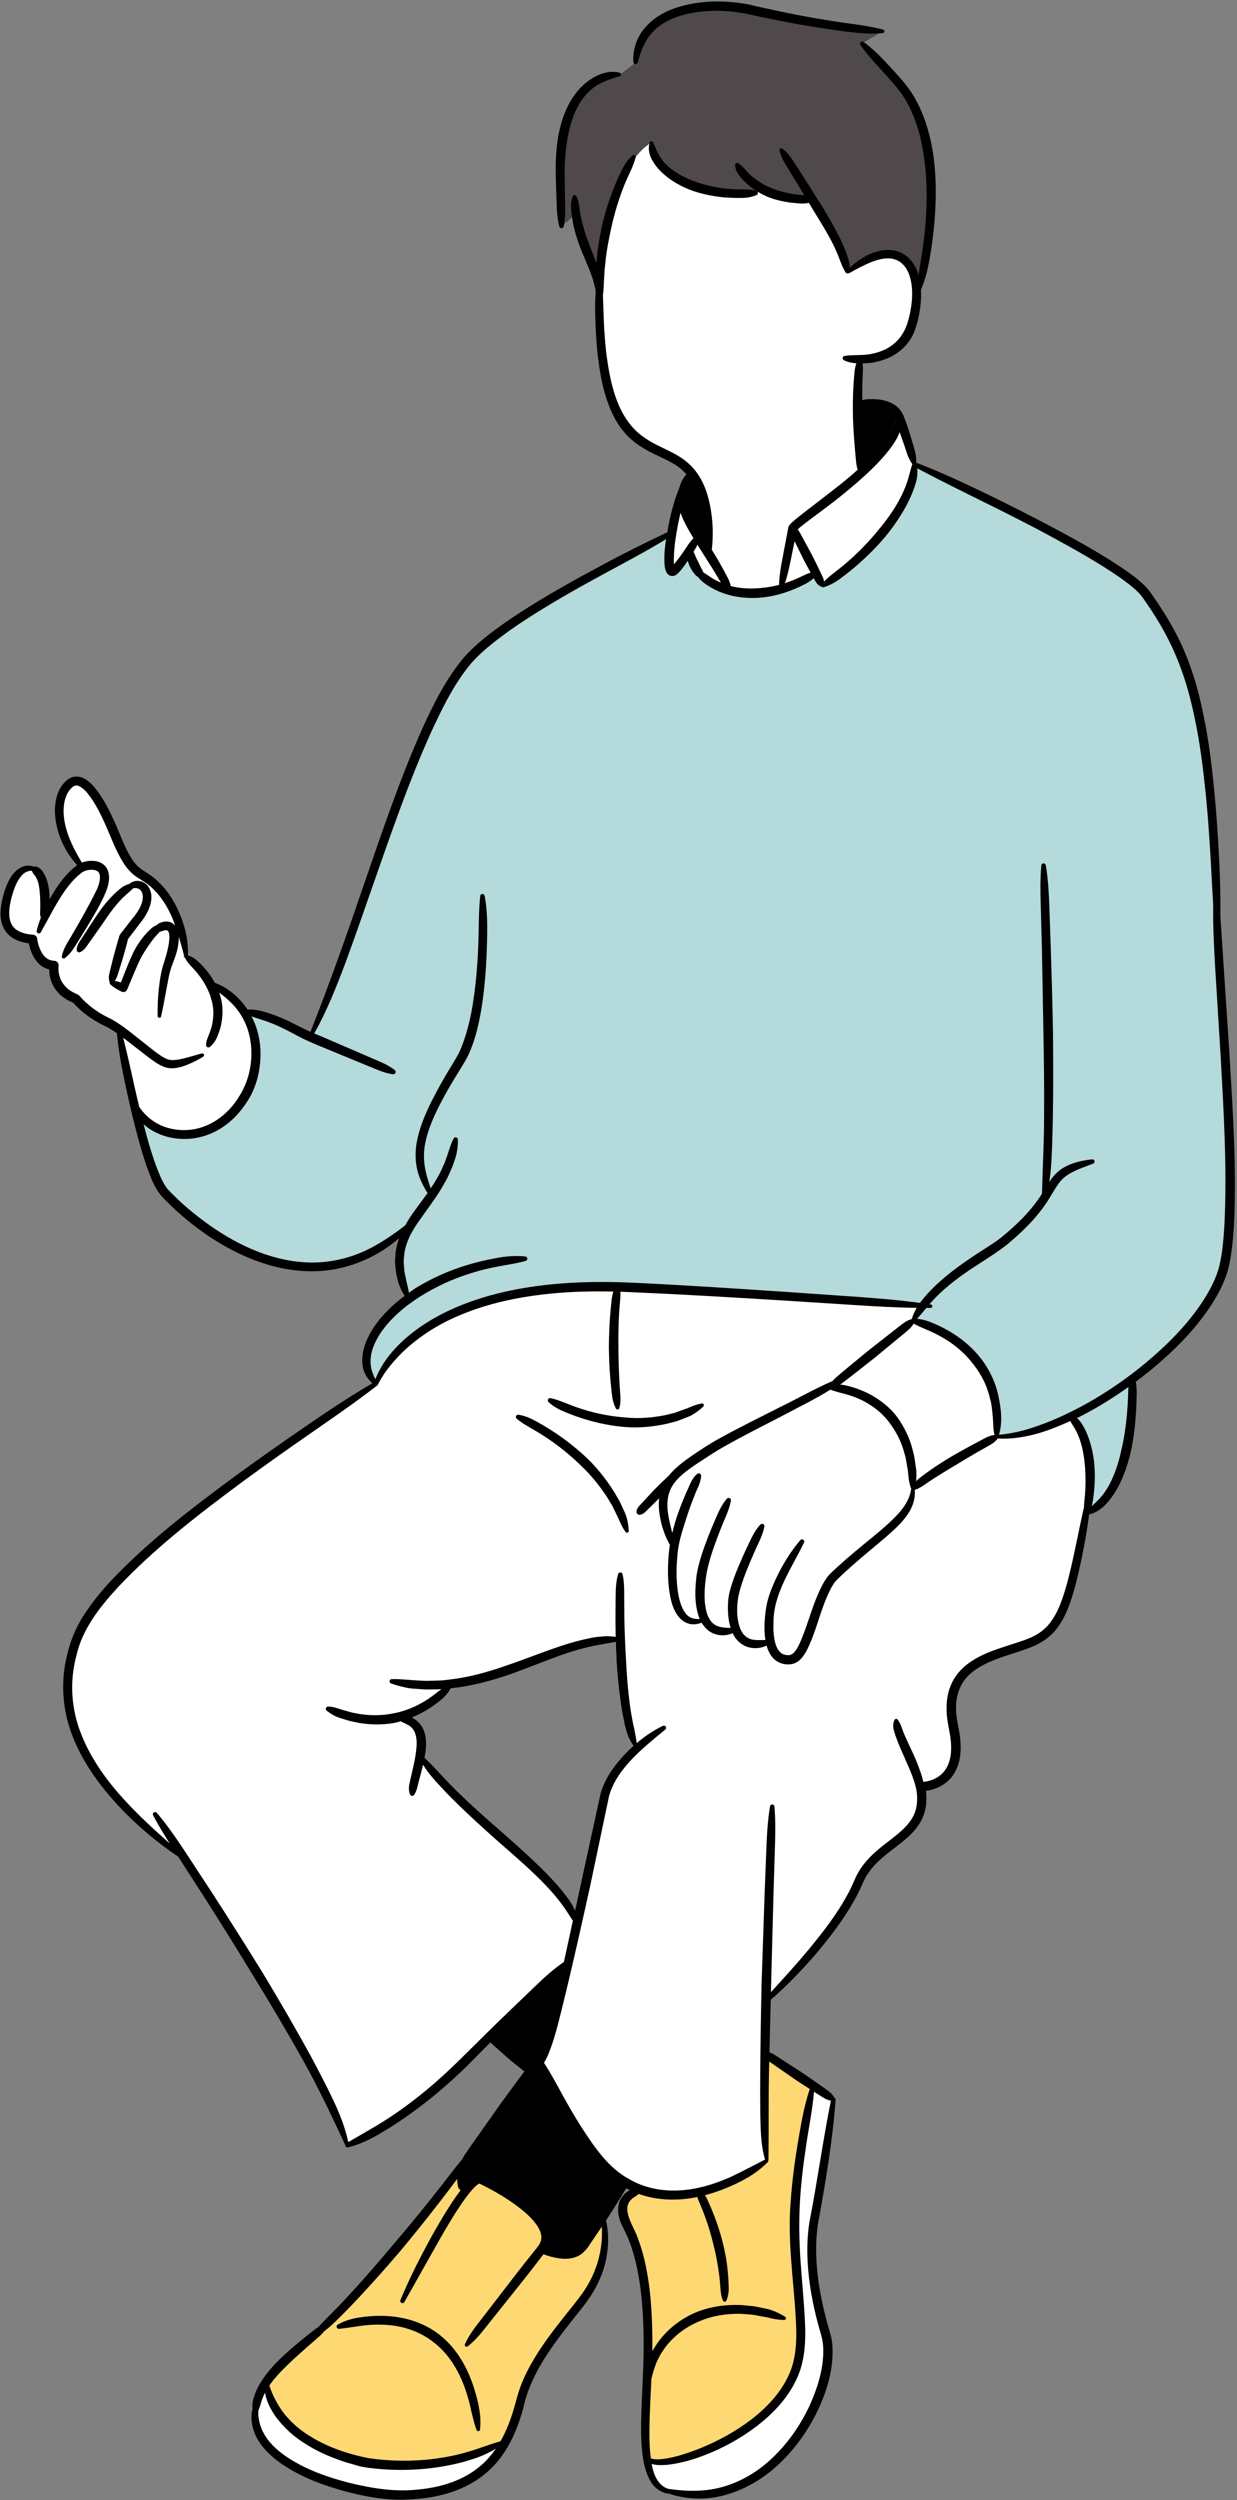 <?xml version="1.0" encoding="UTF-8" standalone="no"?><svg xmlns="http://www.w3.org/2000/svg" xmlns:xlink="http://www.w3.org/1999/xlink" fill="#000000" height="500.4" id="Layer_1" preserveAspectRatio="xMidYMid meet" version="1.1" viewBox="-0.1 -0.3 247.7 500.4" width="247.7" x="0" xml:space="preserve" y="0" zoomAndPan="magnify"><rect x="-0.1" y="-0.3" width="247.7" height="500.4" fill="#808080" stroke="none"/><g><g id="change1_1"><path d="M245.396,213.284l-0.151-2.53l-1.82-27.456l-0.006-0.205 c0.048-3.262-0.024-6.765-0.223-11.006c-0.287-5.246-0.592-10.386-1.154-15.6 c-0.609-6.042-1.373-10.947-2.403-15.449c-1.267-5.662-2.995-10.458-5.293-14.68 c-1.147-2.152-2.478-4.304-4.137-6.68c-0.685-1.089-1.649-2.214-2.537-2.934 c-1.039-0.913-2.204-1.733-3.106-2.369c-4.535-3.086-9.336-5.72-13.474-7.944 c-4.182-2.235-8.744-4.555-13.934-7.086c-4.789-2.312-8.843-4.191-13.059-5.847 l-1.448-0.569l-0.153-1.547c-0.078-0.782-0.313-1.566-0.548-2.351 c-0.103-0.347-0.208-0.694-0.295-1.027c-0.429-1.445-0.908-2.987-1.551-4.6 c-0.251-0.733-0.793-1.461-1.429-1.89c-0.618-0.436-1.372-0.743-2.248-0.913 c-0.592-0.117-1.216-0.174-1.91-0.174l-2.818,0.05l0.017-3.11 c0.015-0.955,0.049-1.909,0.096-2.879l0.027-0.557l0.075-2.198l2.373-0.263 c1.995-0.324,3.655-0.974,4.956-1.95c1.477-1.081,2.587-2.585,3.13-4.249 c0.57-1.71,0.92-3.432,1.067-5.264c0.047-0.607,0.059-1.246,0.034-1.899 l-0.021-0.556l0.213-0.514c0.65-1.568,1.123-3.307,1.534-5.635 c0.415-2.375,0.713-4.568,0.909-6.705c0.461-4.991,0.424-9.421-0.109-13.514 c-0.716-5.038-2.215-9.32-4.429-12.693c-1.089-1.6-2.361-2.984-3.608-4.341 l-0.767-0.84c-0.865-0.939-3.37-3.759-4.677-4.89l4.185-2.456 c-0.995-0.162-5.965-0.595-6.924-0.725c-2.149-0.295-4.397-0.646-6.872-1.075 c-3.979-0.69-8.218-1.565-13.604-2.81c-1.971-0.336-3.902-0.507-5.736-0.507 c-2.86,0-5.586,0.416-8.073,1.225c-2.418,0.82-4.414,2.099-5.802,3.731 c-1.492,1.693-2.268,3.975-2.17,6.108l-3.545,2.698c0,0-2.415-0.005-4.368,1.104 c-1.257,0.713-2.501,1.642-3.492,2.85c-1.724,2.126-2.889,4.851-3.556,8.285 c-0.473,2.686-0.637,5.653-0.503,9.083l0.151,4.537 c0.046,1.421-0.124,3.361,0.125,4.544l2.669-2.215l0.91,3.26 c0.308,1.103,0.672,2.127,0.918,2.801l1.95,4.701 c0.335,0.878,0.608,1.616,0.809,2.429c0.001,0.002,0.364,1.378,0.364,1.378 l0.066,0.921l-0.013,0.2c-0.089,1.374-0.117,2.792-0.08,4.231 c0.051,2.589,0.217,5.297,0.488,7.974c0.334,2.552,0.727,5.264,1.517,7.869 c0.666,2.138,1.676,4.876,3.635,7.129c1.841,2.207,4.449,3.567,6.559,4.527 l0.157,0.075c1.135,0.537,2.308,1.094,3.38,1.769 c0.381,0.245,0.753,0.522,1.124,0.84l1.547,1.415l-1.018,1.817 c-0.249,0.445-0.456,0.959-0.632,1.575l-0.037,0.129l-0.05,0.124 c-0.393,0.971-0.746,2.004-1.076,3.148c-0.384,1.354-0.707,2.761-1.015,4.429 l-0.236,1.276l-1.171,0.557c-4.653,2.217-8.75,4.289-12.534,6.341 c-4.235,2.272-9.236,5.013-14.218,8.126c-2.678,1.676-4.835,3.133-6.783,4.586 c-1.948,1.459-4.205,3.249-6.124,5.418c-3.593,4.282-6.052,9.341-8.25,14.127 c-4.124,9.286-7.473,19.007-10.713,28.409l-0.78,2.26 c-2.868,8.419-6.318,18.353-10.175,28.197l-1.018,2.599l-3.085-1.553 c-0.94-0.475-1.894-0.959-2.878-1.397c-1.301-0.582-2.576-1.061-3.795-1.424 c-0.91-0.272-1.734-0.421-2.518-0.456l-1.21-0.053l-0.721-0.972 c-1.411-1.901-3.206-3.35-5.192-4.191l-0.776-0.329l-0.426-0.727 c-0.327-0.558-0.691-1.089-1.089-1.589c-0.549-0.695-1.117-1.322-1.719-1.892 c-0.26-0.254-0.616-0.577-1.068-0.82l-1.304-0.701l-0.034-1.48 c-0.047-2.018-0.495-4.134-1.331-6.291c-1.044-2.692-2.432-4.9-4.173-6.611 c-0.863-0.892-2.047-1.671-3.099-2.337c-1.087-0.694-1.915-1.567-2.676-2.817 c-0.954-1.544-1.637-3.2-2.369-4.972c-0.291-0.706-0.585-1.42-0.898-2.124 c-1.1-2.403-2.23-4.735-3.918-6.809c-0.368-0.435-0.826-0.936-1.439-1.36 c-0.528-0.367-1.068-0.56-1.561-0.56c-0.097,0-0.195,0.007-0.321,0.027 c-0.795,0.118-1.375,0.768-1.635,1.06c-0.404,0.464-0.739,1.041-0.983,1.677 c-0.796,2.197-0.713,4.737,0.243,7.725c0.56,1.652,1.41,3.261,2.459,4.652 l1.377,1.826l-1.671,1.563c-0.628,0.588-1.241,1.275-1.871,2.099l-2.818,3.688 l-1.592-4.36c-0.044-0.123-0.092-0.242-0.147-0.371 c-0.184-0.435-0.43-0.837-0.721-1.183c-0.219-0.257-0.461-0.405-0.678-0.405 l-0.398,0.011l-0.382-0.11c-0.17-0.05-0.348-0.075-0.528-0.075 c-0.481,0-0.976,0.166-1.438,0.486c-0.629,0.433-1.156,1.045-1.589,1.862 c-0.82,1.479-1.216,3.011-1.548,4.792c-0.336,2.107-0.041,3.71,0.872,4.857 c0.698,0.842,1.682,1.402,3.009,1.711l1.434,0.334l0.499,1.652 c0.227,0.661,0.487,1.208,0.801,1.681c0.368,0.56,0.81,1.003,1.315,1.316 c0.092,0.057,0.189,0.109,0.291,0.156l1.267,0.584l0.188,1.383 c0.023,0.171,0.053,0.339,0.084,0.482c0.176,0.749,0.465,1.422,0.856,1.993 c0.445,0.646,0.954,1.181,1.533,1.577c0.503,0.378,1.06,0.643,1.436,0.81 l0.469,0.209l0.351,0.375c1.556,1.661,3.4,3.007,5.56,4.077 c0.684,0.31,1.362,0.687,2.134,1.189l1.012,0.657l0.131,1.2 c0.385,3.532,1.071,6.969,1.627,9.567c0.927,4.326,1.772,7.839,2.66,11.053 c0.593,2.135,1.133,3.871,1.687,5.423l0.186,0.497 c0.6,1.597,1.166,3.106,2.365,4.672c2.482,2.671,5.276,5.1,8.514,7.409 c7.167,4.971,14.286,7.492,21.163,7.492c4.631,0,9.448-1.418,13.564-3.993 l4.201-2.628l-0.343,5.378c-0.006,0.218,0.019,0.433,0.043,0.669l0.036,0.403 c0.041,0.614,0.11,1.335,0.304,2.018l0.05,0.209 c0.137,0.702,0.385,1.422,0.738,2.139l0.892,1.815l-1.566,1.277 c-2.143,1.749-3.817,3.577-5.088,5.542c-0.767,1.247-1.805,3.153-1.954,5.325 c-0.078,1.04,0.055,1.947,0.408,2.722c0.089,0.201,0.194,0.397,0.312,0.584 l1.393,2.194l-2.223,1.345c-4.342,2.628-8.354,5.343-11.709,7.654 c-4.994,3.428-9.423,6.549-13.526,9.533c-9.02,6.639-17.745,13.265-25.318,21.279 c-2.152,2.348-3.778,4.406-5.142,6.515c-1.474,2.194-2.598,4.793-3.268,7.578 c-1.415,5.312-1.036,11.077,1.077,16.251c1.821,4.573,4.815,9.05,9.148,13.683 c3.32,3.534,7.126,6.772,11.313,9.624l0.426,0.29l5.257,8.144 c3.408,5.341,6.825,10.825,10.152,16.292c3.863,6.307,6.957,11.564,9.736,16.541 c3.025,5.395,5.574,10.785,8.356,16.767l0.056,0.124 c2.269-0.596,4.336-1.712,6.069-2.734c2.237-1.327,4.194-2.608,6.001-3.931 c3.669-2.633,7.255-5.666,10.93-9.241l5.301-5.355l3.859,3.463l0.715,0.594 c0.486,0.406,0.972,0.813,1.513,1.232l1.928,1.524l-5.061,6.87l-6.256,8.86 c-0.206,0.291-0.406,0.589-0.596,0.893l-0.102,0.162l-0.124,0.144 c-0.05,0.059-0.097,0.126-0.12,0.162l-0.179,0.295 c-0.11,0.179-0.223,0.356-0.26,0.428l-0.155,0.356l-0.253,0.293 c-0.809,0.936-1.548,1.889-2.169,2.703c-1.235,1.623-2.493,3.229-3.763,4.826 c-2.542,3.191-5.166,6.37-7.784,9.425c-3.007,3.588-5.559,6.519-8.033,9.223 c-1.604,1.753-2.945,3.165-4.212,4.432c-0.892,0.902-1.776,1.796-2.639,2.715 l-0.219,0.233l-0.271,0.172c-0.37,0.235-0.688,0.485-0.93,0.679l-2.243,1.806 c-1.484,1.202-2.937,2.487-4.283,3.782c-1.64,1.649-2.756,3.013-3.64,4.459 c-0.479,0.753-0.882,1.621-1.208,2.599c-0.218,0.635-0.308,1.246-0.268,1.815 l0.024,0.35l-0.071,0.343c-0.094,0.451-0.146,0.875-0.157,1.263 c-0.019,1.066,0.248,2.233,0.754,3.387c0.909,1.886,2.471,3.599,4.756,5.222 c3.422,2.382,7.466,4.116,13.087,5.617c2.681,0.682,4.906,1.104,7.034,1.332 c1.04,0.125,2.152,0.188,3.306,0.188c1.207,0,2.464-0.065,3.843-0.201 c5.352-0.517,9.878-2.308,13.109-5.195c3.119-2.73,5.374-6.787,6.865-12.272 c0.892-4.134,2.782-8.096,6.131-12.853c1.423-2.012,2.981-3.992,4.33-5.69 l0.56-0.704c1.268-1.591,2.58-3.236,3.562-5.107 c1.186-2.188,1.931-4.434,2.215-6.709c0.167-1.215,0.214-2.424,0.138-3.592 l-0.345-3.224l4.649-7.12l2.243,1.132l-2.75,3.805l1.087,4.249 c0.394,0.799,0.767,1.554,1.068,2.406c0.531,1.349,0.906,2.702,1.211,3.882 c1.403,5.745,1.635,11.639,1.681,16.128c0.039,3.306-0.115,6.663-0.267,9.972 c-0.095,2.089-0.192,4.186-0.239,6.281c-0.017,2.763,0.012,5.463,0.527,8.083 c0.228,1.081,0.594,2.483,1.414,3.735c0.631,0.966,1.746,1.676,2.842,1.806 l0.244,0.029l0.234,0.075c1.776,0.572,3.642,0.862,5.547,0.862 c1.815,0,3.585-0.262,5.302-0.791c3.841-1.117,7.51-3.338,10.616-6.428 c2.925-2.893,5.34-6.34,7.169-10.232c2.029-4.379,2.919-8.366,2.724-12.155 c-0.029-0.455-0.099-0.961-0.204-1.53c-0.128-0.543-0.262-1.076-0.406-1.54 c-0.3-0.996-0.565-2-0.835-3.023c-0.532-2.124-0.951-4.186-1.246-6.13 c-0.697-4.593-0.764-8.654-0.19-12.502c1.359-7.399,2.859-15.997,3.499-24.509 l-0.106-0.095l-0.188-0.296c-0.265-0.416-0.644-0.716-1.022-0.981l-1.693-1.2 c-0.748-0.539-1.509-1.057-2.276-1.579l-1.087-0.743c0,0-5.451-3.519-5.583-3.597 l-1.281-0.756l0.031-1.487c0.06-2.899,0.13-5.797,0.212-8.696l0.031-1.099 l0.822-0.73c2.686-2.386,5.378-5.134,8.201-8.369 c2.63-3.119,5.628-6.872,7.959-11.126c0.422-0.716,0.772-1.481,1.15-2.311 l0.339-0.738c0.427-1.024,1.012-2.01,1.731-2.923 c1.424-1.821,3.264-3.225,5.039-4.579l0.24-0.185 c1.69-1.31,3.439-2.666,4.581-4.642c0.741-1.246,1.11-2.745,1.098-4.456 l-0.014-1.922l1.846-0.537c0.873-0.255,1.673-0.658,2.387-1.208 c1.185-0.902,2.064-2.388,2.411-4.069c0.289-1.419,0.298-2.999,0.033-4.796 c-0.081-0.505-0.172-0.983-0.267-1.484c-0.209-1.097-0.406-2.133-0.443-3.22 c-0.246-3.463,1.017-6.562,3.426-8.469c2.387-1.972,5.406-2.954,8.603-3.994 l0.53-0.172c1.31-0.426,2.663-0.865,3.964-1.472 c1.517-0.73,2.811-1.748,3.737-2.936c2.075-2.686,2.961-5.938,3.73-8.757 c1.068-4.262,1.91-8.545,2.503-12.732l0.205-1.446l1.353-0.551 c0.696-0.285,1.356-0.741,1.971-1.368c0.836-0.843,1.584-1.841,2.267-3.021 c1.128-2.015,1.999-4.345,2.657-7.088c0.497-2.213,0.838-4.673,1.043-7.513 c0.087-1.262,0.137-2.527,0.154-3.793c0.01-0.522,0.011-1.11-0.044-1.732 l-0.123-1.399l1.118-0.849c0.753-0.57,1.499-1.154,2.224-1.748 c5.106-4.233,8.802-8.167,11.616-12.357c1.296-1.978,2.88-4.639,3.626-7.673 c0.662-2.772,0.886-5.595,1.071-8.44 C246.644,234.226,246.01,223.587,245.396,213.284z M125.131,350.664 c-2.153,2.272-4.137,4.9-5.002,8.121l-3.917,17.989 c-0.373,1.763-0.78,3.527-1.153,5.29c-0.475-1.051-1.085-2.035-1.797-2.916 c-1.17-1.577-2.509-3.018-3.849-4.425c-2.73-2.781-5.629-5.341-8.511-7.901 c-2.899-2.526-5.781-5.053-8.545-7.697c-1.373-1.322-2.712-2.679-4.001-4.086 c-1.119-1.204-2.204-2.424-3.459-3.544c0.102-0.475,0.203-0.932,0.254-1.407 c0.136-1.56,0.187-3.357-0.848-4.968c-0.475-0.712-1.153-1.306-1.899-1.679 c0.966-0.39,1.899-0.848,2.78-1.373c1.017-0.576,1.95-1.272,2.848-1.984 c0.831-0.695,1.594-1.475,2.102-2.475c4.001-0.407,7.901-1.441,11.665-2.713 c3.747-1.306,7.375-2.865,11.054-4.12c1.831-0.644,3.696-1.187,5.578-1.577 c0.933-0.237,1.882-0.322,2.814-0.543c0.644-0.119,1.306-0.22,1.967-0.356 c0.034,1.272,0.068,2.526,0.136,3.798c0.187,2.882,0.475,5.782,0.899,8.664 c0.187,1.441,0.492,2.882,0.78,4.323c0.187,0.712,0.407,1.424,0.644,2.119 c0.288,0.661,0.661,1.306,1.068,1.916 C126.182,349.613,125.656,350.139,125.131,350.664z" fill="#ffffff"/></g><g id="change2_1"><path d="M130.341,28.226c0,0,1.656,12.969,22.275,9.355 c0,0,3.853,2.222,9.939,2.039c0,0,6.244,8.725,7.095,14.498 c0,0,11.873-9.338,14.019,2.921c0.65-1.568,1.123-3.307,1.534-5.635 c0.415-2.375,0.713-4.568,0.909-6.705c0.461-4.991,0.424-9.421-0.109-13.514 c-0.716-5.038-2.215-9.32-4.429-12.693c-1.089-1.6-2.361-2.984-3.608-4.341 l-0.767-0.84c-0.865-0.939-3.37-3.759-4.677-4.89l4.185-2.456 c-0.995-0.162-5.965-0.595-6.924-0.725c-2.149-0.295-4.397-0.646-6.872-1.075 c-3.979-0.69-8.218-1.565-13.604-2.81c-1.971-0.336-3.902-0.507-5.736-0.507 c-2.86,0-5.586,0.416-8.073,1.225c-2.418,0.82-4.414,2.099-5.802,3.731 c-1.492,1.693-2.268,3.975-2.17,6.108l-3.545,2.698c0,0-2.415-0.005-4.368,1.104 c-1.257,0.713-2.501,1.642-3.492,2.85c-1.724,2.126-2.889,4.851-3.556,8.285 c-0.473,2.686-0.637,5.653-0.503,9.083l0.151,4.537 c0.046,1.421-0.124,3.361,0.125,4.544l2.669-2.215l0.91,3.26 c0.308,1.103,0.672,2.127,0.918,2.801l1.95,4.701 c0.335,0.878,0.608,1.616,0.809,2.429c0.001,0.002,0.364,1.378,0.364,1.378 S120.809,34.08,130.341,28.226z" fill="#4f494b"/></g><g id="change3_1"><path d="M120.95,443.331l-3.649,5.394c-0.214,0.339-0.508,0.77-0.897,1.096 l-0.067,0.055l-0.05,0.071c-0.074,0.103-0.123,0.147-0.208,0.212 c-0.309,0.28-0.724,0.47-1.007,0.589c-0.758,0.312-1.563,0.355-2.277,0.356 c-0.715-0.043-1.48-0.173-2.277-0.386c-0.369-0.096-0.738-0.191-1.111-0.327 c-0.113-0.037-0.214-0.074-0.325-0.135l-0.512-0.285l-0.606,0.788 c-0.194,0.247-0.384,0.49-0.546,0.728c-1.65,2.152-3.345,4.276-5.038,6.4 l-5.487,6.87c-0.819,1.049-1.597,2.017-2.466,2.878 c0.68-1.133,1.473-2.158,2.198-3.097c0,0,4.894-6.332,5.61-7.263 c1.572-2.045,3.145-4.09,4.785-6.116c0.156-0.204,0.325-0.412,0.492-0.62 c0.462-0.573,0.897-1.114,1.142-1.605c0.373-0.785,0.426-1.675,0.15-2.588 c-0.458-1.39-1.507-2.768-3.302-4.336c-2.368-2.055-5.321-3.932-9.298-5.91 l-0.254-0.127l-0.269,0.092c-0.096,0.033-0.2,0.084-0.373,0.19 c-0.189,0.132-0.416,0.303-0.644,0.512c-0.382,0.351-0.758,0.76-1.22,1.326 c-0.7,0.859-1.402,1.832-2.142,2.969c-1.431,2.158-2.734,4.375-3.824,6.265 l-4.726,8.395c0.356-0.749,0.697-1.45,1.008-2.08 c1.019-2.039,2.141-4.166,3.424-6.494c1.346-2.356,2.508-4.33,3.807-6.301 c0.536-0.802,1.085-1.604,1.687-2.389l0.46-0.599l-0.647-0.392 c-0.148-0.09-0.21-0.197-0.261-0.435c-0.063-0.36-0.094-0.705-0.105-1.057 l0.013-0.161v-2.091l-1.223,1.648c-1.217,1.641-2.451,3.264-3.705,4.871 c-2.493,3.218-5.072,6.429-7.659,9.538c-2.902,3.401-5.567,6.394-8.149,9.148 c-1.378,1.461-2.804,2.972-4.281,4.398c-0.93,0.947-1.826,1.747-2.861,2.562 c-0.368,0.463-0.807,0.865-1.219,1.232l-2.162,1.872l-0.421,0.376 c-1.264,1.128-2.571,2.293-3.767,3.489c-1.437,1.378-2.553,2.654-3.412,3.903 l-0.19,0.276l0.104,0.319c0.661,2.017,1.636,3.902,2.906,5.612 c1.372,1.777,3.102,3.355,4.996,4.561c3.373,2.216,7.719,3.887,12.601,4.835 c2.346,0.341,4.742,0.514,7.121,0.514h0.001c2.168,0,4.347-0.144,6.485-0.429 c2.674-0.389,4.793-0.849,6.65-1.444c1.079-0.309,2.132-0.668,3.191-1.03 c1.039-0.354,2.085-0.711,3.167-1.022l0.266-0.076l0.137-0.24 c1.185-2.083,2.166-4.532,2.91-7.268l0.281-1.008 c0.219-0.796,0.444-1.612,0.722-2.425c0.419-1.156,0.903-2.269,1.442-3.315 c0.974-1.918,2.2-3.915,3.747-6.104c1.367-1.933,2.838-3.791,4.352-5.684 l0.652-0.816c1.31-1.635,2.546-3.18,3.528-4.934 c2.021-3.58,2.991-7.76,2.732-11.771L120.95,443.331z M70.508,464.755 c-0.486,0.073-0.972,0.146-1.461,0.211c1.269-0.509,2.577-0.738,3.643-0.882 c1.118-0.141,2.215-0.213,3.262-0.213c0.633,0,1.267,0.026,1.912,0.081 c3.632,0.259,7.058,1.532,9.649,3.586c2.522,1.984,4.583,4.883,5.964,8.39 c0.674,1.633,1.124,3.345,1.504,4.924c0.166,0.847,0.316,1.695,0.412,2.502 c0.014,0.24,0.022,0.482,0.026,0.725c-0.058-0.219-0.114-0.447-0.169-0.684 c-0.216-0.814-0.416-1.611-0.575-2.455c-0.48-1.842-0.931-3.374-1.572-4.85 c-1.39-3.401-3.446-6.207-5.932-8.105c-2.53-2.037-5.763-3.291-9.348-3.623 c-0.682-0.063-1.367-0.093-2.052-0.093c-0.969,0-1.99,0.06-3.037,0.179 C71.987,464.534,71.248,464.645,70.508,464.755z M162.872,417.521l-0.172,0.503 c-1.044,3.043-1.609,6.277-2.154,9.404l-0.227,1.294 c-0.513,3.203-1.14,7.444-1.415,11.742c-0.453,5.478,0.03,11.001,0.498,16.342 c0.209,2.397,0.426,4.876,0.553,7.298c0.206,3.614,0.176,7.807-1.609,11.487 c-1.501,3.176-4.037,6.157-7.538,8.855c-2.91,2.231-6.343,4.183-10.206,5.802 c-2.15,0.852-3.923,1.437-5.594,1.848c-1.081,0.255-2.031,0.41-2.908,0.475 c-0.158,0.017-0.349,0.027-0.541,0.027c-0.306,0-1.078-0.029-1.634-0.296 l-0.332-0.159l-0.047-0.366c-0.325-2.54-0.305-5.181-0.243-7.429 c0.045-1.886,0.135-3.789,0.224-5.697c0.046-0.974,0.092-1.95,0.132-2.925 l0.226-0.879c0.205-0.753,0.418-1.532,0.744-2.293 c0.124-0.417,0.356-0.847,0.579-1.262c0.113-0.21,0.228-0.421,0.326-0.635 l0.301-0.478c0.31-0.481,0.617-0.954,0.975-1.396 c1.81-2.268,4.215-4.051,6.953-5.153c2.37-1.013,5.053-1.53,7.962-1.53 l0.581,0.007l2.174,0.171c0.483,0.046,0.95,0.14,1.417,0.235 c0.252,0.051,0.504,0.103,0.759,0.145c0.362,0.069,0.707,0.135,1.052,0.184 c0.317,0.087,0.541,0.137,0.767,0.187l0.347,0.079 c0.185,0.035,0.363,0.066,0.537,0.093c-0.769-0.368-1.656-0.703-2.581-0.849 c-0.293-0.053-0.568-0.113-0.843-0.172c-0.45-0.097-0.9-0.196-1.364-0.248 l-2.28-0.22c-0.315-0.012-0.669-0.021-1.022-0.021 c-2.782,0-5.389,0.483-7.746,1.434c-2.801,1.176-5.244,3.049-7.058,5.413 c-0.416,0.536-0.791,1.145-1.152,1.734l-0.096,0.157l-0.132,0.248l-1.317,2.201 l0.057-2.565c0.018-0.808,0.034-1.515,0.034-2.223 c-0.028-4.499-0.24-10.41-1.642-16.201c-0.32-1.262-0.687-2.615-1.194-3.915 c-0.246-0.718-0.592-1.439-0.926-2.135c-0.27-0.563-0.529-1.104-0.719-1.598 c-0.419-1.123-0.828-2.556-0.29-3.744c0.224-0.551,0.646-1.065,1.211-1.462 c0.43-0.267,0.729-0.451,1.023-0.732l0.304-0.291l0.395,0.142 c2.023,0.729,4.231,1.099,6.562,1.099c1.586,0,3.201-0.172,4.798-0.513 l0.604-0.129l0.185,0.589c0.162,0.519,0.374,1.006,0.585,1.492 c0.378,0.858,0.722,1.754,1.049,2.649c0.64,1.767,1.184,3.612,1.618,5.488 c0.536,1.978,0.868,4.014,1.096,5.565c0.137,0.95,0.224,1.898,0.293,2.847 l0.033,0.393c0.037,0.463,0.073,0.911,0.166,1.352 c0.118-0.536,0.159-1.106,0.126-1.729c-0.034-0.979-0.084-1.946-0.184-2.897 c-0.149-1.711-0.47-3.563-0.984-5.675c-0.495-1.912-1.091-3.763-1.77-5.491 c-0.35-0.884-0.719-1.772-1.12-2.643c-0.18-0.406-0.368-0.786-0.591-1.152 l-0.473-0.777l0.879-0.232c2.085-0.551,4.173-1.323,6.204-2.297 c2.481-1.194,4.423-2.508,5.929-4.013l-0.036-0.095l0.116-0.225 c0.027-2.499,0.028-4.949,0.029-7.415c0.002-3.357,0.003-6.742,0.071-10.101 l0.083-3.248l1.396,0.997l5.079,3.522L162.872,417.521z" fill="#fed873"/></g><g id="change4_1"><path d="M225.464,276.75l1.159-0.825l-0.089,1.42 c-0.032,0.511-0.049,1.022-0.065,1.533c-0.038,1.424-0.111,2.659-0.226,3.847 c-0.242,2.74-0.624,5.179-1.167,7.452c-0.604,2.764-1.413,5.073-2.47,7.045 c-0.625,1.141-1.354,2.157-2.171,3.027c-0.387,0.416-0.801,0.8-1.219,1.186 l-2.088,1.942l0.722-2.398c0.092-0.307,0.152-0.614,0.199-0.921 c0.134-0.837,0.233-1.684,0.3-2.53c0.146-1.671,0.135-3.398-0.032-5.139 c-0.215-1.839-0.601-3.47-1.18-4.975c-0.367-0.948-0.725-1.686-1.127-2.323 c-0.284-0.435-0.582-0.788-0.907-1.073l-0.725-0.635l0.844-0.468 c0.097-0.055,0.2-0.099,0.302-0.142c0.059-0.025,0.117-0.048,0.172-0.079 C218.951,281.057,222.139,279.117,225.464,276.75z M245.762,244.714 c-0.176,3.206-0.416,5.856-1.018,8.381c-0.69,2.951-2.249,5.604-3.532,7.587 c-2.754,4.154-6.519,8.195-11.511,12.359c-4.494,3.719-9.248,6.867-14.132,9.358 c-2.883,1.471-5.351,2.539-7.769,3.361c-2.693,0.959-5.323,1.553-7.808,1.763 l-0.997,0.084l0.291-0.957c0.763-2.512,0.349-5.206-0.099-7.273 c-0.489-2.496-1.609-4.975-3.239-7.182c-1.585-2.066-3.576-3.835-5.909-5.249 c-1.293-0.768-2.411-1.336-3.515-1.783c-1.132-0.501-2.09-0.762-3.034-0.834 l-1.363-0.103l0.905-1.023c0.641-0.724,1.247-1.448,1.854-2.173l0.203-0.243 h0.032l0.385-0.477c0.299-0.371,0.616-0.723,0.951-1.075 c1.271-1.351,2.763-2.668,4.559-4.024c1.59-1.229,3.297-2.326,4.949-3.388 c1.711-1.1,3.481-2.239,5.183-3.558c3.759-3.137,6.392-6.011,8.265-9.028 c0.246-0.386,0.474-0.765,0.697-1.137c0.858-1.43,1.667-2.78,2.976-3.662 c0.979-0.69,2.143-1.207,3.331-1.672c-1.186,0.268-2.414,0.696-3.551,1.431 c-0.746,0.493-1.471,1.242-2.15,2.224l-0.128,0.216l-1.252-0.454 c0.228-1.448,0.376-3.009,0.45-4.771c0.156-2.876,0.222-5.725,0.27-8.376 c0.104-5.703,0.065-11.393,0.017-16.734c-0.096-5.272-0.241-10.742-0.441-16.717 l-0.288-8.358c-0.072-1.965-0.164-4.022-0.397-6.074 c-0.072,1.949-0.025,3.946,0.041,6.098l0.22,8.344l0.305,16.723 c0.098,5.331,0.189,11.013,0.136,16.719c0,3.261-0.12,6.559-0.237,9.749 c-0.071,1.95-0.142,3.897-0.187,5.841l-0.015,0.662l-0.312,0.016 c-1.851,2.881-4.427,5.622-8.077,8.597c-1.059,0.824-2.233,1.575-3.368,2.301 c-0.563,0.36-1.128,0.721-1.685,1.094c-1.623,1.077-3.354,2.253-5.029,3.565 c-1.8,1.406-3.28,2.761-4.526,4.143c-0.594,0.63-1.104,1.249-1.525,1.85 l-0.237,0.338l-0.409-0.055c-4.31-0.581-8.688-0.924-12.455-1.2l-14.697-1.034 c-9.606-0.632-19.542-1.286-29.418-1.763c-2.508-0.125-4.822-0.186-7.078-0.186 c-8.399,0-15.664,0.879-22.21,2.689c-5.279,1.474-9.679,3.435-13.449,5.995 c-4.494,3.067-7.537,6.545-9.042,10.336l-0.538,1.355l-0.69-1.284 c-0.837-1.559-1.166-3.067-1.009-4.612c0.127-1.594,0.777-3.292,1.985-5.18 c1.847-2.786,4.619-5.356,8.245-7.65c3.141-1.998,6.602-3.586,10.285-4.72 c1.618-0.523,3.373-0.961,5.514-1.374c0.547-0.107,1.097-0.203,1.648-0.299 c0.78-0.137,1.576-0.276,2.371-0.447c-0.063-0.001-0.126-0.002-0.189-0.002 c-1.233,0-2.543,0.135-3.893,0.401c-2.11,0.378-3.931,0.809-5.575,1.321 c-3.694,1.08-7.215,2.647-10.477,4.66c-0.262,0.168-0.518,0.356-0.775,0.544 l-1.297,0.926l-0.174-1.075c-0.094-0.581-0.228-1.144-0.36-1.701 c-0.131-0.547-0.258-1.089-0.351-1.633c-0.206-0.733-0.267-1.52-0.296-2.115 l-0.023-0.312c-0.022-0.257-0.041-0.514-0.028-0.772l0.086-1.04 c0.094-1.487,0.638-2.899,1.157-4.082c0.671-1.308,1.431-2.537,2.278-3.69 l1.03-1.435c1.33-1.84,2.705-3.744,3.802-5.792 c0.353-0.585,0.656-1.197,0.973-1.957c0.341-0.778,0.608-1.385,0.786-2.025 c0.39-1.006,0.627-2.06,0.708-3.123c-0.185,0.474-0.338,0.949-0.495,1.439 c-0.168,0.522-0.335,1.042-0.541,1.558c-0.213,0.697-0.533,1.395-0.816,1.979 c-0.27,0.642-0.61,1.306-0.998,1.94c-0.382,0.718-0.854,1.433-1.309,2.124 l-0.758,1.152l-0.014-0.039c-0.429,0.594-0.868,1.19-1.31,1.791 c-0.504,0.685-1.014,1.377-1.519,2.082c-0.551,0.768-1.058,1.618-1.524,2.421 l-0.069,0.118l-0.108,0.082c-2.107,1.601-4.93,3.631-8.09,5.126 c-3.47,1.585-7.25,2.421-10.937,2.421c-6.69-0.015-13.919-2.638-20.907-7.584 c-3.153-2.202-6.104-4.738-8.53-7.33c-1.089-1.346-1.822-3.212-2.481-5.012 c-0.596-1.616-1.161-3.385-1.729-5.408c-0.159-0.546-0.302-1.109-0.445-1.671 c-0.099-0.391-0.198-0.781-0.302-1.165l-0.608-2.227l1.715,1.545 c0.505,0.454,1.021,0.839,1.534,1.14c1.811,1.07,3.938,1.635,6.151,1.635 c0.204,0,0.407-0.005,0.611-0.015c2.326-0.113,4.678-0.891,6.623-2.193 c1.881-1.233,3.508-2.931,4.839-5.052c1.193-1.796,2.027-4.129,2.361-6.58 c0.323-2.41,0.166-4.823-0.454-6.979c-0.259-0.882-0.636-1.806-1.12-2.74 l-0.777-1.498l1.597,0.545c0.807,0.275,1.516,0.517,2.224,0.741 c1.228,0.387,2.49,0.89,3.75,1.493c1.169,0.551,2.326,1.169,3.514,1.805 c1.056,0.572,2.107,1.026,3.124,1.464l0.647,0.281l11.227,4.623 c0.925,0.387,1.838,0.752,2.792,0.974c-0.785-0.495-1.647-0.878-2.638-1.299 l-11.176-4.817c-0.469-0.2-0.923-0.386-1.378-0.57l-0.714-0.291l0.378-0.671 c2.525-4.478,4.379-9.199,6.213-14.047c1.77-4.833,3.494-9.78,5.163-14.565 l0.915-2.62c3.339-9.569,6.792-19.464,11.011-28.834 c2.369-5.108,4.771-10.02,8.135-14.043c1.881-2.157,4.128-3.955,6.079-5.43 c1.931-1.456,4.073-2.921,6.743-4.61c4.005-2.521,8.505-5.119,14.163-8.178 l2.459-1.328c3.251-1.751,6.614-3.562,9.818-5.536l1.272-0.783l-0.347,2.09 c-0.142,1.147-0.28,2.395-0.247,3.677l0.02,0.334 c0.026,0.515,0.047,0.96,0.345,1.628c0.018,0.036,0.062,0.107,0.165,0.191 c0.106,0.094,0.234,0.154,0.309,0.154c0.332-0.009,0.437-0.092,0.583-0.206 c0.266-0.227,0.44-0.433,0.61-0.631c0.565-0.694,0.994-1.288,1.407-1.901 l0.771-1.141l0.435,1.306c0.141,0.424,0.243,0.735,0.37,1.033 c0.182,0.346,0.404,0.757,0.674,1.103c0.146,0.216,0.291,0.373,0.435,0.531 l0.209,0.063l0.224,0.243c0.4,0.523,0.926,1.008,1.61,1.481 c0.962,0.636,1.94,1.136,2.895,1.479c1.769,0.688,3.777,1.034,5.984,1.034 l0.486-0.006c2.139-0.08,4.288-0.506,6.379-1.265 c1.064-0.395,2.074-0.83,2.998-1.291c0.786-0.384,1.374-0.772,1.855-1.226 l0.627-0.591l0.699,1.224c0.214,0.398,0.421,0.685,0.782,0.895h0.287 l0.073,0.088c0.926-0.296,1.939-0.844,3.085-1.699 c0.935-0.698,2.032-1.536,3.076-2.458c2.032-1.758,3.907-3.645,5.578-5.61 c1.787-2.162,3.266-4.364,4.39-6.536c0.567-1.134,1.148-2.369,1.528-3.661 c0.37-1.027,0.504-2.072,0.4-3.06l-0.132-1.268l1.125,0.599 c4.085,2.17,8.299,4.255,12.374,6.273c4.856,2.403,9.879,4.889,14.71,7.532 c4.391,2.374,9.058,4.987,13.419,7.988c0.986,0.695,2.097,1.477,3.072,2.362 c1.098,0.927,1.796,1.836,2.503,2.911c1.642,2.407,2.97,4.581,4.051,6.635 c2.314,4.349,4.098,9.26,5.301,14.594c1.044,4.478,1.835,9.369,2.488,15.387 c0.599,5.358,0.945,10.852,1.224,15.58l0.115,2.19 c0.111,2.117,0.221,4.234,0.359,6.351c-0.064,4.313,0.154,8.51,0.425,13.16 l1.051,16.969l0.099,1.771C245.669,223.106,246.278,234.039,245.762,244.714z M96.766,186.874c0.034-1.772,0.03-3.78-0.195-5.82 c-0.09,1.532-0.115,3.072-0.14,4.577l-0.022,1.248 c-0.052,2.696-0.196,5.331-0.426,7.832c-0.439,4.761-1.163,10.294-3.22,15.237 c-0.482,1.131-1.103,2.134-1.76,3.196l-0.137,0.223 c-0.559,0.901-1.085,1.823-1.614,2.748l-0.375,0.656 c-1.142,2.018-2.454,4.439-3.503,7.07c-0.808,2.085-1.719,4.853-1.563,7.714 c0.06,1.471,0.441,2.975,1.138,4.497c-0.443-1.457-0.79-2.975-0.815-4.533 c-0.135-2.801,0.788-5.501,1.609-7.538c1.039-2.55,2.361-4.961,3.517-6.984 l0.325-0.552c0.559-0.947,1.121-1.901,1.707-2.83 c0.664-1.046,1.415-2.23,1.955-3.441c1.159-2.601,1.758-5.3,2.191-7.597 c0.423-2.342,0.747-4.906,0.991-7.832 C96.62,192.289,96.73,189.714,96.766,186.874z" fill="#b4dadb"/></g><g id="change5_1"><path d="M246.092,210.698l-1.824-27.592c0.053-3.69-0.053-7.38-0.224-11.066 c-0.287-5.216-0.596-10.433-1.157-15.639c-0.526-5.206-1.244-10.411-2.42-15.549 c-1.148-5.133-2.831-10.223-5.371-14.894c-1.248-2.34-2.665-4.581-4.168-6.732 c-0.665-1.057-1.664-2.284-2.696-3.119c-1.024-0.901-2.104-1.669-3.188-2.433 c-4.371-2.974-8.945-5.515-13.551-7.99c-4.611-2.464-9.274-4.814-13.965-7.103 c-4.652-2.246-9.329-4.433-14.166-6.278c0.108-1.629-0.502-3.052-0.892-4.54 c-0.462-1.553-0.948-3.096-1.562-4.634c-0.291-0.849-0.938-1.766-1.741-2.307 c-0.802-0.565-1.699-0.883-2.573-1.052c-0.879-0.174-1.749-0.211-2.604-0.18 c-0.482,0.021-0.964,0.057-1.43,0.183c-0.001-0.798,0.001-1.595,0.008-2.392 c0.014-0.947,0.048-1.892,0.094-2.836c0.041-0.694,0.063-1.386-0.045-2.097 c0.606-0.022,1.211-0.067,1.81-0.141c1.859-0.302,3.744-0.92,5.321-2.102 c1.581-1.157,2.832-2.818,3.434-4.663c0.61-1.829,0.957-3.59,1.107-5.467 c0.062-0.781,0.065-1.574,0.019-2.369c0.866-1.981,1.362-4.058,1.733-6.155 c0.391-2.243,0.708-4.501,0.918-6.773c0.419-4.539,0.481-9.141-0.115-13.712 c-0.646-4.544-1.98-9.113-4.567-13.051c-1.356-1.991-2.921-3.59-4.453-5.278 c-1.537-1.668-3.135-3.272-4.984-4.629c-0.152-0.11-0.367-0.118-0.528-0.003 c-0.202,0.145-0.248,0.425-0.104,0.627c1.313,1.861,2.834,3.517,4.358,5.164 c1.482,1.66,3.058,3.335,4.22,5.093c2.352,3.654,3.576,7.976,4.161,12.337 c0.623,4.375,0.62,8.854,0.261,13.297c-0.179,2.224-0.464,4.441-0.822,6.646 c-0.196,1.177-0.388,2.356-0.558,3.541c-0.035-0.122-0.055-0.245-0.093-0.366 c-0.566-1.828-1.924-3.708-3.966-4.384c-2.021-0.685-4.082-0.208-5.789,0.53 c-1.474,0.682-2.769,1.615-3.904,2.696c-0.055-0.976-0.322-1.912-0.661-2.812 c-0.413-1.127-0.893-2.228-1.421-3.298c-1.071-2.143-2.27-4.148-3.462-6.165 l-3.755-5.925l-1.901-2.944c-0.634-0.981-1.319-1.93-2.293-2.693 c-0.085-0.066-0.201-0.096-0.314-0.069c-0.199,0.047-0.322,0.247-0.275,0.446 c0.283,1.202,0.85,2.223,1.464,3.214l1.83,2.979l1.65,2.738 c-0.178-0.012-0.355-0.018-0.533-0.023c-0.7-0.091-1.409-0.131-2.099-0.259 c-1.382-0.248-2.735-0.615-4.001-1.164c-1.275-0.525-2.464-1.226-3.536-2.073 c-0.54-0.42-1.029-0.9-1.478-1.41c-0.439-0.518-0.878-1.027-1.529-1.441 l-0.063-0.04c-0.056-0.035-0.122-0.056-0.193-0.058 c-0.209-0.005-0.383,0.161-0.389,0.37c-0.022,0.914,0.389,1.615,0.872,2.236 c0.488,0.617,1.024,1.197,1.617,1.711c0.519,0.47,1.085,0.88,1.672,1.254 c-1.078-0.31-2.099-0.224-3.133-0.259c-1.04,0.02-2.073-0.09-3.105-0.167 c-2.054-0.248-4.078-0.704-5.991-1.418c-1.921-0.673-3.757-1.623-5.252-2.926 c-0.763-0.637-1.379-1.403-1.873-2.216c-0.473-0.842-0.768-1.662-1.229-2.65 l-0.02-0.044c-0.042-0.088-0.118-0.16-0.219-0.192 c-0.192-0.062-0.399,0.044-0.46,0.236c-0.37,1.148-0.112,2.431,0.458,3.46 c0.581,1.024,1.309,1.952,2.165,2.709c1.691,1.547,3.696,2.632,5.773,3.421 c2.1,0.744,4.281,1.173,6.469,1.391c1.097,0.06,2.193,0.149,3.289,0.106 c1.095,0.028,2.194-0.127,3.239-0.563c0.124-0.052,0.226-0.159,0.266-0.298 c0.049-0.169-0.025-0.32-0.142-0.436c0.66,0.402,1.351,0.753,2.054,1.063 c1.445,0.583,2.956,0.933,4.469,1.156c1.275,0.093,2.567,0.383,3.834,0.065 l1.027,1.703c1.212,1.982,2.456,3.959,3.51,5.973 c0.525,1.012,0.999,2.045,1.41,3.101c0.407,1.061,0.766,2.121,1.407,3.143 c0.077,0.121,0.214,0.213,0.368,0.223c0.049,0.003,0.084-0.033,0.13-0.044 c0.077,0.012,0.158,0.013,0.23-0.029c1.552-0.868,3.08-1.695,4.643-2.3 c1.547-0.578,3.217-0.918,4.614-0.403c1.397,0.479,2.384,1.781,2.857,3.32 c0.477,1.543,0.576,3.252,0.421,4.939c-0.145,1.669-0.507,3.43-1.061,4.964 c-0.567,1.524-1.517,2.849-2.785,3.828c-1.261,0.993-2.852,1.56-4.485,1.86 c-1.665,0.3-3.323,0.091-5.109,0.356l-0.017,0.002 c-0.145,0.023-0.277,0.114-0.346,0.257c-0.111,0.23-0.014,0.506,0.216,0.617 c0.79,0.38,1.628,0.547,2.479,0.613c-0.228,0.653-0.333,1.323-0.395,1.995 c-0.085,0.965-0.157,1.931-0.209,2.897c-0.115,1.932-0.108,3.865-0.08,5.794 c0.065,1.928,0.185,3.852,0.338,5.772l0.258,2.876 c0.059,0.659,0.145,1.316,0.342,1.961c-0.452,0.4-0.89,0.813-1.349,1.204 c-1.971,1.674-4.04,3.241-6.096,4.836l-3.107,2.388l-1.557,1.225 c-0.527,0.448-1.016,0.801-1.592,1.48c-0.078,0.092-0.136,0.207-0.16,0.334 l-0.007,0.035l-1.159,6.134c-0.348,1.779-0.663,3.564-0.702,5.403 c-1.578,0.417-3.198,0.642-4.818,0.708c-1.638,0.072-3.285-0.063-4.857-0.472 c-0.139-0.679-0.408-1.297-0.727-1.884c-0.413-0.804-0.849-1.593-1.287-2.381 c-0.567-1.021-1.172-2.015-1.783-3.004c0.296-2.561,0.251-5.156-0.15-7.739 c-0.428-2.693-1.212-5.469-2.945-7.812c-0.865-1.154-1.955-2.15-3.144-2.926 c-1.193-0.767-2.437-1.356-3.632-1.937c-2.408-1.122-4.587-2.399-6.189-4.325 c-3.277-3.832-4.343-9.243-5.048-14.389c-0.291-2.62-0.485-5.258-0.561-7.907 c-0.041-1.287-0.072-2.575-0.132-3.865c0.135-0.87,0.151-1.733,0.186-2.599 c0.092-1.237,0.114-2.48,0.282-3.709c0.219-2.471,0.702-4.907,1.23-7.322 c0.529-2.416,1.22-4.797,2.076-7.116c0.417-1.164,0.908-2.298,1.424-3.417 c0.53-1.111,1.038-2.23,1.356-3.468l0.007-0.029 c0.027-0.108,0.004-0.227-0.072-0.319c-0.128-0.155-0.357-0.177-0.511-0.049 c-1.057,0.871-1.719,1.986-2.292,3.135c-0.562,1.154-1.095,2.321-1.552,3.517 c-0.937,2.384-1.702,4.831-2.302,7.32c-0.514,2.505-0.954,5.029-1.136,7.578 c-0.001,0.006-0.001,0.012-0.001,0.018l-1.481-3.859 c-0.607-1.543-1.096-3.105-1.469-4.692c-0.173-0.795-0.347-1.594-0.43-2.405 c-0.121-0.81-0.189-1.61-0.632-2.439l-0.014-0.026 c-0.039-0.073-0.101-0.133-0.183-0.169c-0.193-0.085-0.418,0.002-0.503,0.195 c-0.378,0.858-0.44,1.748-0.343,2.615c0.052,0.873,0.198,1.737,0.347,2.597 c0.302,1.724,0.842,3.39,1.435,5.002l1.941,4.679 c0.292,0.767,0.58,1.534,0.77,2.301c0.126,0.456,0.22,0.896,0.354,1.34 c0.011,0.263,0.029,0.527,0.058,0.79c-0.101,1.478-0.13,2.96-0.091,4.442 c0.051,2.688,0.221,5.378,0.494,8.067c0.351,2.683,0.748,5.375,1.548,8.011 c0.811,2.611,1.907,5.253,3.792,7.42c1.843,2.208,4.424,3.649,6.841,4.747 c1.209,0.574,2.386,1.124,3.447,1.793c0.812,0.522,1.51,1.16,2.142,1.858 c-0.029,0.033-0.061,0.064-0.089,0.098c-0.267,0.312-0.482,0.648-0.681,0.991 c-0.331,0.589-0.556,1.211-0.731,1.839c-0.448,1.094-0.819,2.201-1.141,3.318 c-0.501,1.765-0.873,3.553-1.184,5.356c-4.499,2.13-8.966,4.351-13.358,6.732 c-4.819,2.584-9.609,5.243-14.267,8.154c-2.328,1.456-4.625,2.974-6.842,4.627 c-2.212,1.656-4.376,3.414-6.264,5.55c-3.65,4.35-6.086,9.34-8.376,14.329 c-4.461,10.048-7.957,20.42-11.519,30.74 c-3.422,10.044-6.929,20.03-10.826,29.844c-0.508-0.221-1.012-0.445-1.508-0.701 c-1.196-0.599-2.412-1.234-3.675-1.797c-1.261-0.565-2.564-1.065-3.899-1.462 c-1.138-0.341-2.324-0.55-3.529-0.489c-1.603-2.428-3.88-4.383-6.545-5.359 c-0.415-0.773-0.895-1.506-1.434-2.183c-0.553-0.701-1.147-1.363-1.791-1.972 c-0.599-0.584-1.277-1.092-2.165-1.313c0.123-2.634-0.424-5.226-1.375-7.679 c-0.975-2.514-2.366-4.941-4.354-6.895c-0.952-0.984-2.216-1.806-3.252-2.462 c-1.033-0.659-1.761-1.481-2.409-2.548c-1.307-2.115-2.135-4.562-3.218-7.003 c-1.106-2.416-2.269-4.825-4.041-7.004c-0.456-0.538-0.959-1.062-1.604-1.509 c-0.624-0.434-1.502-0.836-2.489-0.676c-0.992,0.146-1.666,0.799-2.15,1.341 c-0.509,0.584-0.878,1.256-1.141,1.946c-1.015,2.802-0.59,5.7,0.238,8.284 c0.774,2.286,2.011,4.383,3.613,6.129c-0.066,0.049-0.135,0.098-0.185,0.144 c-1.444,1.094-2.563,2.44-3.558,3.832c-0.646,0.928-1.228,1.888-1.777,2.864 c0.002-0.512-0.014-1.027-0.051-1.547c-0.111-0.969-0.305-1.954-0.723-2.926 c-0.205-0.484-0.486-0.964-0.856-1.403c-0.368-0.432-0.938-0.818-1.592-0.672 c-0.001,0-0.002,0.001-0.003,0.001c-0.001-0.001-0.001-0.002-0.003-0.003 c-1.036-0.425-2.131-0.135-2.952,0.433c-0.824,0.566-1.423,1.344-1.851,2.149 c-0.898,1.621-1.317,3.314-1.643,5.068c-0.276,1.73-0.277,3.856,1.056,5.533 c1.185,1.427,2.888,1.968,4.466,2.174c0.087,0.426,0.189,0.838,0.328,1.257 c0.219,0.64,0.498,1.275,0.896,1.873c0.391,0.597,0.914,1.159,1.576,1.572 c0.393,0.246,0.832,0.4,1.281,0.507c0.007,0.532,0.053,1.046,0.17,1.571 c0.188,0.803,0.51,1.589,0.982,2.28c0.472,0.685,1.048,1.314,1.724,1.774 c0.595,0.447,1.251,0.762,1.912,1.043c1.759,1.946,3.789,3.398,6.062,4.523 c0.943,0.426,1.832,0.982,2.704,1.585c0.337,3.521,0.983,6.986,1.721,10.433 c0.797,3.716,1.656,7.422,2.672,11.102c0.511,1.839,1.061,3.672,1.708,5.489 c0.688,1.816,1.296,3.623,2.649,5.37c2.679,2.896,5.573,5.364,8.728,7.611 c6.286,4.362,13.722,7.671,21.624,7.644c6.388,0.006,12.666-2.495,17.412-6.62 c-0.385,1.075-0.678,2.192-0.741,3.34l-0.076,1.164 c-0.011,0.387,0.056,0.768,0.081,1.152c0.053,0.772,0.139,1.533,0.354,2.262 c0.243,1.306,0.787,2.506,1.493,3.608c-2.452,1.84-4.691,3.995-6.395,6.63 c-1.042,1.695-1.931,3.588-2.076,5.706c-0.079,1.042,0.03,2.147,0.478,3.129 c0.354,0.8,0.899,1.489,1.543,2.026c-4.618,2.711-9.069,5.674-13.475,8.708 c-4.553,3.126-9.077,6.298-13.548,9.549c-8.897,6.548-17.759,13.26-25.44,21.39 c-1.888,2.059-3.68,4.231-5.221,6.616c-1.579,2.35-2.726,5.096-3.383,7.832 c-1.467,5.506-1.038,11.527,1.107,16.783c2.108,5.29,5.514,9.882,9.319,13.95 c3.532,3.76,7.489,7.071,11.735,9.935l5.163,7.998 c3.44,5.391,6.821,10.818,10.144,16.278c3.338,5.45,6.607,10.94,9.719,16.512 c3.109,5.545,5.794,11.26,8.453,16.981c0.001,0.027-0.014,0.051-0.007,0.078 c0.057,0.24,0.297,0.389,0.537,0.333c2.427-0.57,4.587-1.69,6.671-2.92 c2.081-1.233,4.114-2.545,6.063-3.97c3.924-2.816,7.586-5.974,11.04-9.335 c1.587-1.602,3.159-3.194,4.734-4.781c0.023,0.021,0.045,0.042,0.068,0.063 l1.068,0.96l2.137,1.918c0.739,0.608,1.462,1.235,2.221,1.82l1.127,0.891 c0.063,0.051,0.13,0.097,0.195,0.144l-0.301,0.408l-4.29,5.822l-4.172,5.907 l-2.086,2.953c-0.244,0.345-0.477,0.698-0.699,1.058 c-0.099,0.101-0.185,0.211-0.26,0.328c-0.183,0.316-0.391,0.617-0.554,0.948 c-0.028,0.053-0.049,0.11-0.077,0.163c-0.824,0.943-1.593,1.923-2.351,2.915 c-1.231,1.617-2.485,3.219-3.751,4.81c-2.534,3.183-5.125,6.322-7.771,9.41 c-2.613,3.117-5.268,6.199-8.009,9.195c-1.369,1.498-2.759,2.979-4.189,4.408 c-0.948,0.959-1.888,1.911-2.806,2.892c-0.418,0.25-0.805,0.54-1.181,0.843 l-2.245,1.806c-1.495,1.213-2.944,2.49-4.35,3.843 c-1.374,1.382-2.696,2.87-3.755,4.602c-0.541,0.854-0.968,1.802-1.294,2.78 c-0.26,0.757-0.386,1.571-0.291,2.371c-0.125,0.539-0.21,1.092-0.227,1.659 c-0.023,1.298,0.319,2.589,0.839,3.771c1.132,2.35,3.034,4.128,5.035,5.549 c4.068,2.832,8.697,4.498,13.361,5.743c2.346,0.598,4.718,1.094,7.143,1.353 c2.436,0.292,4.921,0.225,7.332-0.011c4.828-0.468,9.814-2.032,13.586-5.402 c3.813-3.34,5.881-8.114,7.135-12.731c1.002-4.647,3.269-8.672,5.995-12.542 c1.359-1.923,2.818-3.785,4.298-5.649c1.463-1.851,3.045-3.729,4.207-5.938 c1.176-2.17,2.003-4.547,2.308-6.998c0.297-2.144,0.242-4.309-0.236-6.435 l0.28-0.414c0.777-1.224,1.575-2.433,2.327-3.674l1.142-1.851 c0.102-0.163,0.199-0.329,0.29-0.499c0.24,0.134,0.487,0.248,0.732,0.37 c-0.094,0.053-0.191,0.1-0.28,0.162c-0.668,0.428-1.29,1.058-1.656,1.846 c-0.734,1.621-0.396,3.339,0.18,4.662c0.641,1.401,1.233,2.412,1.684,3.684 c0.48,1.219,0.845,2.491,1.177,3.773c1.261,5.161,1.603,10.565,1.656,15.937 c0.064,5.387-0.383,10.768-0.506,16.238c-0.017,2.732,0,5.495,0.544,8.262 c0.29,1.374,0.712,2.768,1.533,4.024c0.785,1.203,2.174,2.085,3.604,2.201 c3.659,1.216,7.765,1.287,11.513,0.131c4.176-1.214,7.936-3.614,10.976-6.64 c3.056-3.023,5.519-6.6,7.343-10.477c1.795-3.877,3.031-8.116,2.8-12.567 c-0.035-0.554-0.12-1.115-0.225-1.67c-0.132-0.564-0.272-1.117-0.419-1.59 c-0.299-0.989-0.562-1.987-0.825-2.985c-0.501-2.001-0.922-4.02-1.231-6.052 c-0.616-4.059-0.795-8.195-0.194-12.22c1.5-8.172,2.913-16.479,3.527-24.82 c0.013-0.193-0.114-0.356-0.291-0.427c-0.345-0.674-0.856-1.1-1.397-1.48 l-1.686-1.195c-1.117-0.806-2.266-1.566-3.4-2.347l-3.471-2.241l-1.736-1.119 c-0.392-0.26-0.797-0.501-1.26-0.655c0.071-3.507,0.155-7.014,0.256-10.522 c3.166-2.756,6.073-5.775,8.833-8.938c2.958-3.508,5.801-7.151,8.043-11.244 c0.589-0.999,1.049-2.1,1.541-3.151c0.407-0.977,0.956-1.889,1.616-2.728 c1.32-1.688,3.073-3.045,4.887-4.428c1.787-1.388,3.757-2.857,5.035-5.068 c1.133-1.904,1.374-4.174,1.132-6.26c1.446-0.196,2.786-0.71,3.97-1.621 c1.474-1.123,2.375-2.865,2.728-4.576c0.352-1.728,0.283-3.448,0.041-5.097 c-0.277-1.701-0.648-3.108-0.702-4.631c-0.213-3.002,0.799-5.917,3.121-7.756 c2.281-1.885,5.313-2.861,8.322-3.84c1.516-0.496,3.066-0.971,4.601-1.688 c1.535-0.739,2.977-1.816,4.04-3.182c2.128-2.753,3.038-5.972,3.882-9.069 c1.153-4.6,2.049-9.218,2.665-13.875c1.214-0.256,2.294-0.962,3.146-1.83 c0.955-0.961,1.742-2.057,2.405-3.204c1.294-2.314,2.142-4.804,2.745-7.317 c0.567-2.527,0.877-5.084,1.062-7.639c0.088-1.278,0.139-2.558,0.156-3.837 c0.017-0.91-0.003-1.821-0.168-2.729c1.028-0.767,2.045-1.549,3.038-2.361 c4.406-3.653,8.542-7.718,11.783-12.545c1.587-2.422,3.023-5.019,3.741-7.939 c0.691-2.889,0.908-5.736,1.093-8.598 C247.534,233.364,246.758,222.023,246.092,210.698z M179.24,84.061 c-0.517,1.475-1.326,2.864-2.32,4.175c0.985-1.315,1.799-2.702,2.313-4.183 c-0.017-0.068-0.051-0.136-0.085-0.22c-0.106-0.287-0.251-0.541-0.418-0.776 c0.168,0.236,0.315,0.492,0.424,0.781C179.184,83.911,179.21,83.988,179.24,84.061 z M174.944,81.351c0.128,0.01,0.253,0.023,0.379,0.038 C175.197,81.374,175.072,81.361,174.944,81.351z M172.807,88.767l0.186,2.848 c0.002,0.026,0.003,0.055,0.005,0.081c-0.002-0.029-0.004-0.058-0.006-0.086 l-0.186-2.848c-0.017-0.297-0.016-0.594-0.031-0.891 C172.789,88.17,172.791,88.468,172.807,88.767z M173.259,92.252 c-0.051,0.049-0.1,0.1-0.152,0.149 C173.159,92.352,173.208,92.302,173.259,92.252z M162.192,103.611l3.14-2.343 c2.101-1.566,4.142-3.229,6.144-4.948c1.987-1.737,3.931-3.546,5.671-5.594 c0.863-1.027,1.695-2.104,2.362-3.321c0.205-0.385,0.38-0.8,0.535-1.226 c0.254,0.703,0.503,1.411,0.748,2.119c0.55,1.446,0.815,2.977,1.804,4.3 l-0.017,0.047c-0.447,1.237-0.627,2.405-1.061,3.596 c-0.375,1.187-0.925,2.334-1.513,3.455c-1.207,2.236-2.724,4.322-4.381,6.282 c-1.628,1.987-3.419,3.85-5.333,5.576c-0.952,0.869-1.952,1.684-2.967,2.476 c-0.835,0.641-1.661,1.281-2.413,2.061c-0.047-0.358-0.167-0.679-0.314-0.986 l-0.695-1.468c-0.453-0.984-0.956-1.942-1.436-2.913l-1.549-2.854l-0.776-1.426 c-0.143-0.273-0.302-0.538-0.514-0.776 C160.314,105.016,161.319,104.277,162.192,103.611z M158.264,111.682l0.747-3.659 l0.325,0.664l1.429,2.916c0.485,0.901,0.953,1.811,1.458,2.701 c-0.757,0.239-1.446,0.578-2.14,0.914c-0.948,0.446-1.92,0.838-2.909,1.164 c-0.032,0.011-0.065,0.018-0.098,0.029 C157.615,114.863,157.949,113.275,158.264,111.682z M144.022,115.918 c0.078,0.132,0.157,0.262,0.236,0.393c-0.667-0.287-1.315-0.614-1.926-0.999 c-0.554-0.364-1.104-0.745-1.663-1.117c0.001-0.155-0.041-0.263-0.104-0.361 c-0.105-0.165-0.202-0.338-0.293-0.518c-0.173-0.363-0.373-0.721-0.533-1.105 c-0.194-0.368-0.38-0.749-0.55-1.141l-0.248-0.595 c-0.039-0.108-0.087-0.212-0.184-0.302c0.296-0.469,0.569-0.952,0.792-1.464 c0.088,0.144,0.176,0.29,0.264,0.433l2.851,4.499 C143.126,114.395,143.586,115.15,144.022,115.918z M134.313,113.18 C134.3,113.189,134.295,113.189,134.313,113.18L134.313,113.18z M134.876,112.619 c-0.007,0.008-0.013,0.012-0.02,0.02c-0.02-0.219-0.035-0.452-0.032-0.664 c0.001-1.144,0.096-2.345,0.228-3.534c0.09-0.763,0.226-1.524,0.351-2.286 c0.007-0.022,0.006-0.041,0.01-0.064c0.208-1.262,0.461-2.514,0.765-3.755 c0.259,0.738,0.56,1.445,0.902,2.114c0.527,1.032,1.102,2.01,1.686,2.974 c-0.73,0.696-1.214,1.536-1.763,2.334 C136.325,110.757,135.623,111.756,134.876,112.619z M141.22,107.788 c-0.039-0.388-0.077-0.771-0.114-1.157c0.038,0.387,0.077,0.774,0.118,1.162 C141.222,107.791,141.221,107.79,141.22,107.788z M141.06,107.539 c-0.39-0.601-0.777-1.202-1.154-1.802 C140.281,106.338,140.671,106.937,141.06,107.539z M140.637,102.607 c0.104,0.693,0.192,1.391,0.268,2.092 C140.829,103.997,140.741,103.3,140.637,102.607z M138.657,103.625 c-0.127-0.232-0.236-0.467-0.351-0.702c0.116,0.233,0.225,0.468,0.355,0.696 c0.322,0.595,0.679,1.182,1.039,1.769 C139.339,104.803,138.978,104.218,138.657,103.625z M138.437,96.08 c-0.089,0.132-0.174,0.268-0.251,0.412c0.074-0.147,0.162-0.281,0.247-0.419 C138.434,96.076,138.435,96.078,138.437,96.08z M137.626,98.295 c-0.072,0.26-0.116,0.525-0.157,0.792c0.039-0.269,0.08-0.536,0.15-0.793 c0.051-0.278,0.117-0.55,0.193-0.817 C137.737,97.745,137.672,98.019,137.626,98.295z M138.479,96.147 c0.264,0.432,0.505,0.878,0.716,1.345 C138.981,97.026,138.741,96.578,138.479,96.147z M139.791,99.003 c-0.174-0.515-0.371-1.017-0.593-1.503 C139.419,97.989,139.621,98.486,139.791,99.003z M140.244,100.571 c-0.123-0.498-0.264-0.988-0.423-1.469 C139.977,99.585,140.125,100.071,140.244,100.571z M24.563,207.4 c0.687,0.519,1.371,1.05,2.061,1.579l2.97,2.309 c1.058,0.739,1.987,1.55,3.464,2.047c1.541,0.423,2.928-0.016,4.121-0.446 c1.208-0.47,2.34-1.033,3.416-1.706c0.126-0.081,0.195-0.238,0.154-0.391 c-0.05-0.189-0.244-0.301-0.433-0.251c-1.215,0.311-2.394,0.696-3.564,0.981 c-1.163,0.269-2.327,0.507-3.222,0.21c-0.906-0.29-1.955-1.1-2.908-1.807 l-2.915-2.311c-1.96-1.528-3.915-3.212-6.307-4.336 c-2.107-1.048-4.112-2.556-5.584-4.268c-0.105-0.121-0.244-0.227-0.401-0.294 c-0.593-0.256-1.173-0.532-1.663-0.912c-0.518-0.351-0.909-0.82-1.263-1.304 c-0.346-0.493-0.583-1.059-0.729-1.653c-0.148-0.574-0.186-1.27-0.132-1.773 l0.007-0.066l0.005-0.083c0.008-0.511-0.4-0.931-0.91-0.939 c-0.944-0.015-1.731-0.509-2.306-1.377c-0.289-0.423-0.517-0.92-0.699-1.44 c-0.178-0.511-0.32-1.097-0.386-1.592l-0.004-0.032 c-0.056-0.417-0.4-0.75-0.836-0.777c-1.556-0.095-3.085-0.53-3.926-1.556 c-0.851-1.018-0.965-2.604-0.722-4.151c0.257-1.566,0.718-3.188,1.367-4.577 c0.338-0.697,0.763-1.316,1.263-1.804c0.496-0.458,1.185-0.747,1.797-0.702 c0.198,0.494,0.368,0.683,0.602,0.943c0.204,0.278,0.384,0.603,0.516,0.973 c0.276,0.733,0.405,1.579,0.464,2.434c0.096,0.857,0.092,1.737,0.107,2.624 c-0.002,0.444-0.01,0.89-0.035,1.338c-0.012,0.343-0.011,0.687,0.15,1.054 c-0.325,0.854-0.612,1.724-0.834,2.618c-0.047,0.19,0.035,0.395,0.213,0.497 c0.214,0.122,0.487,0.047,0.609-0.168l0.01-0.017 c1.623-2.86,3.051-5.82,4.918-8.441c0.938-1.295,1.99-2.514,3.205-3.415 c0.89-0.793,2.865-0.851,3.401-0.184c0.61,0.637,0.249,2.423-0.43,3.729 c-0.69,1.434-1.484,2.888-2.267,4.333c-0.796,1.443-1.619,2.876-2.456,4.302 c-0.804,1.447-1.828,2.757-2.17,4.496c-0.019,0.1,0.001,0.211,0.067,0.299 c0.124,0.166,0.358,0.199,0.524,0.076c1.428-1.068,2.143-2.586,3.056-3.979 c0.878-1.415,1.744-2.839,2.588-4.282c0.847-1.445,1.672-2.892,2.361-4.479 c0.353-0.778,0.683-1.688,0.805-2.619c0.131-0.91,0.111-2.124-0.738-3.089 c-0.877-0.928-2.063-1.081-3.013-1.025c-0.493,0.031-0.968,0.122-1.441,0.274 c-0.063,0.017-0.134,0.047-0.202,0.072c-1.181-1.994-2.268-3.997-2.944-6.147 c-0.75-2.346-1.034-4.957-0.211-7.118c0.207-0.53,0.485-1.018,0.841-1.418 c0.372-0.414,0.747-0.708,1.081-0.731c0.662-0.145,1.676,0.667,2.41,1.584 c1.525,1.901,2.667,4.258,3.704,6.6c1.027,2.34,1.934,4.872,3.399,7.215 c0.705,1.17,1.775,2.339,2.973,3.069c1.177,0.733,2.13,1.337,3.023,2.224 c1.774,1.704,3.083,3.903,4.019,6.246c0.137,0.35,0.237,0.718,0.363,1.073 c-0.305-0.35-0.719-0.65-1.188-0.745c-0.719-0.15-1.331,0.016-1.84,0.222 c-0.272,0.119-0.511,0.284-0.711,0.488c-0.479,0.137-0.846,0.467-1.175,0.768 c-0.481,0.445-0.92,0.915-1.33,1.403c-0.801,0.993-1.508,2.034-2.072,3.196 c-0.576,1.17-1.01,2.28-1.479,3.418l-1.041,2.646 c-0.399-0.138-0.814-0.241-1.239-0.322c0.418-0.534,0.57-1.143,0.762-1.741 l0.702-2.25c0.431-1.451,0.843-2.907,1.208-4.376l2.113-2.795 c0.805-0.986,1.607-2.092,2.114-3.383c0.474-1.252,0.798-2.929-0.218-4.381 c-0.495-0.698-1.394-1.14-2.241-1.085c-0.622,0.026-1.167,0.289-1.584,0.649 c-0.549,0.114-1.044,0.381-1.453,0.679c-0.623,0.469-1.184,0.981-1.718,1.512 c-1.068,1.062-2.009,2.209-2.864,3.458c-0.829,1.181-1.59,2.409-2.388,3.611 l-1.184,1.812c-0.399,0.601-0.811,1.193-0.874,2.025 c-0.006,0.087,0.009,0.181,0.049,0.265c0.123,0.254,0.429,0.36,0.683,0.237 c0.749-0.363,1.149-0.967,1.561-1.561l1.251-1.773 c0.825-1.188,1.688-2.351,2.482-3.561c0.762-1.145,1.64-2.258,2.564-3.288 c0.86-0.992,1.836-1.679,2.702-2.564c0.722-0.178,1.34,0.052,1.658,0.562 c0.449,0.654,0.376,1.767-0.044,2.763c-0.418,1.022-1.093,1.953-1.867,2.875 l-2.318,2.981c-0.057,0.074-0.103,0.161-0.133,0.254l-0.015,0.047 c-0.468,1.5-0.881,3.016-1.278,4.536l-0.564,2.289 c-0.182,0.765-0.449,1.506-0.143,2.406c0.009,0.025,0.026,0.047,0.04,0.07 c-0.03,0.155-0.011,0.314,0.115,0.428c0.689,0.627,1.463,1.067,2.259,1.458 l0.044,0.02c0.417,0.174,0.896-0.022,1.07-0.439l0.017-0.04l1.402-3.348 c0.478-1.098,0.955-2.245,1.481-3.241c0.576-0.984,1.212-1.98,1.901-2.905 c0.336-0.47,0.695-0.92,1.076-1.332c0.227-0.243,0.45-0.45,0.641-0.713 c0.247-0.047,0.468-0.11,0.665-0.181c0.321-0.121,0.631-0.145,0.797-0.093 c0.149,0.062,0.236,0.122,0.339,0.38c0.096,0.242,0.145,0.597,0.141,0.973 c-0.038,1.539-0.51,3.27-1.032,4.926c-0.644,1.825-0.887,3.648-1.087,5.447 c-0.189,1.807-0.274,3.613-0.236,5.432c0.005,0.159,0.118,0.303,0.28,0.337 c0.19,0.04,0.377-0.082,0.417-0.273c0.385-1.761,0.714-3.528,1.034-5.282 c0.354-1.745,0.574-3.525,1.202-5.075c0.666-1.719,1.332-3.477,1.297-5.553 c-0.001-0.026-0.007-0.054-0.008-0.079c0.405,1.336,0.779,2.69,1.138,4.057 l0.006,0.023c0.02,0.075,0.066,0.138,0.126,0.185 c0.003,0.008-0.002,0.016,0.002,0.024l0.016,0.033 c0.403,0.804,0.965,1.388,1.523,1.975c0.564,0.582,1.078,1.21,1.547,1.862 c0.926,1.311,1.688,2.723,2.112,4.225c0.488,1.484,0.591,3.069,0.326,4.608 c-0.077,0.782-0.353,1.526-0.604,2.278c-0.266,0.75-0.676,1.43-0.707,2.363 l-0.003,0.093c-0.004,0.11,0.032,0.222,0.108,0.313 c0.165,0.196,0.457,0.222,0.653,0.057c0.706-0.592,1.23-1.351,1.539-2.195 c0.314-0.848,0.646-1.693,0.769-2.607c0.357-1.787,0.29-3.694-0.242-5.448 c-0.066-0.216-0.153-0.424-0.229-0.636c1.012,0.757,1.972,1.545,2.819,2.458 c1.49,1.594,2.565,3.544,3.132,5.647c1.114,4.203,0.442,8.961-1.886,12.618 c-2.23,3.77-6.117,6.592-10.475,6.796c-2.144,0.126-4.336-0.349-6.184-1.415 c-1.369-0.81-2.53-1.896-3.398-3.23c-0.373-1.551-0.737-3.104-1.081-4.663 C26.024,213.501,25.347,210.441,24.563,207.4z M123.804,436.763 c0.03,0.02,0.061,0.038,0.091,0.058c-0.001,0.002-0.002,0.004-0.004,0.006 C123.861,436.806,123.833,436.783,123.804,436.763z M94.802,435.309 c-0.255,0.156-0.464,0.324-0.662,0.494c0.198-0.171,0.407-0.337,0.66-0.501 c0.258-0.142,0.587-0.33,1.058-0.346 C95.388,434.975,95.057,435.168,94.802,435.309z M93.239,436.692 c-0,0.001-0.001,0.001-0.002,0.002c-0.001-0.051,0.002-0.103,0.002-0.154 C93.24,436.59,93.239,436.641,93.239,436.692z M93.318,435.437 c0.024-0.177,0.053-0.353,0.086-0.529 C93.373,435.083,93.343,435.26,93.318,435.437z M96.461,435.03l0.034,0.017 c1.898,0.921,3.742,1.922,5.52,3.046c-1.779-1.122-3.626-2.123-5.526-3.046 l-0.023-0.011c-0.025-0.012-0.053-0.019-0.079-0.027 C96.411,435.015,96.439,435.02,96.461,435.03z M108.007,412.951 c0.038,0.121,0.085,0.237,0.125,0.357c-0.039-0.119-0.088-0.233-0.125-0.353 l-0.524,0.736L108.007,412.951z M110.121,447.716 c0.029-0.587-0.049-1.174-0.222-1.7c-0.179-0.518-0.404-0.992-0.66-1.436 c0.257,0.444,0.484,0.919,0.666,1.437 C110.075,446.543,110.151,447.13,110.121,447.716z M110.01,448.485 c-0.007,0.033-0.007,0.066-0.014,0.098 C110.004,448.551,110.003,448.517,110.01,448.485z M109.832,449.042 c-0.044,0.12-0.073,0.246-0.129,0.361c-0.001-0-0.002-0-0.003-0.001 C109.757,449.288,109.788,449.162,109.832,449.042z M115.907,449.103 c-0,0.001-0.001,0.002-0.002,0.003c-0.003,0.001-0.007,0.002-0.01,0.003 C115.901,449.107,115.903,449.105,115.907,449.103z M117.603,446.322l0.639-1.012 l-0.636,1.009l-0.328,0.52L117.603,446.322z M119.762,433.203 c0.157,0.179,0.308,0.362,0.471,0.536 C120.069,433.565,119.919,433.382,119.762,433.203z M108.628,414.708 c0.002,0.006,0.005,0.012,0.008,0.018 C108.633,414.72,108.63,414.714,108.628,414.708z M112.463,393.926 c0.004-0.004,0.007-0.008,0.011-0.013c-0.061,0.271-0.116,0.543-0.177,0.814 c-0.497,2.213-1.022,4.44-1.554,6.664c0.529-2.221,1.055-4.449,1.553-6.663 C112.363,394.462,112.413,394.194,112.463,393.926z M108.6,398.086l-5.12,5.018 c-1.407,1.373-2.797,2.764-4.171,4.154l0.886,0.731l-0.894-0.728 c1.385-1.39,2.769-2.777,4.176-4.156l5.116-5.014 c0.09-0.088,0.176-0.181,0.266-0.27 C108.771,397.909,108.688,398.001,108.6,398.086z M102.607,409.957l-1.807-1.473 l1.814,1.471c0.712,0.644,1.441,1.255,2.136,1.916l1.051,0.966 c0.013,0.013,0.023,0.026,0.033,0.039c-0.011-0.01-0.021-0.021-0.031-0.031 l-1.054-0.976C104.054,411.21,103.322,410.594,102.607,409.957z M101.866,421.62 l1.151-1.624l-1.148,1.624l-1.657,2.237L101.866,421.62z M96.337,493.031 c-3.405,3.024-7.97,4.476-12.567,4.909c-4.648,0.548-9.246-0.192-13.829-1.295 c-4.523-1.156-9.028-2.754-12.825-5.353c-1.876-1.296-3.564-2.902-4.539-4.855 c-0.513-0.963-0.79-2.013-0.933-3.098c-0.038-0.395-0.02-0.797-0.007-1.199 c0.334-0.771,0.495-1.507,0.751-2.241c0.163-0.448,0.356-0.888,0.573-1.318 c0.326,1.84,1.212,3.528,2.307,4.997c1.443,1.919,3.223,3.563,5.203,4.857 c1.966,1.316,4.079,2.388,6.27,3.21c1.094,0.417,2.19,0.83,3.325,1.122 l1.688,0.486c0.616,0.175,1.179,0.239,1.765,0.337 c4.636,0.616,9.32,0.589,13.934-0.076c2.301-0.353,4.593-0.826,6.812-1.555 c1.725-0.507,3.386-1.242,4.921-2.182 C98.369,490.969,97.437,492.075,96.337,493.031z M117.749,456.75 c-1.109,1.994-2.627,3.778-4.114,5.66c-1.489,1.863-2.976,3.749-4.374,5.713 c-1.393,1.967-2.7,4.016-3.803,6.197c-0.562,1.084-1.038,2.221-1.463,3.379 c-0.411,1.187-0.71,2.362-1.024,3.479c-0.685,2.489-1.6,4.922-2.851,7.115 c-2.186,0.627-4.215,1.455-6.348,2.06c-2.134,0.675-4.343,1.104-6.561,1.419 c-4.443,0.591-8.991,0.562-13.413-0.078c-4.272-0.825-8.67-2.317-12.335-4.739 c-1.86-1.186-3.502-2.683-4.825-4.403c-1.217-1.635-2.179-3.485-2.806-5.402 c0.935-1.365,2.093-2.617,3.326-3.808c1.325-1.326,2.756-2.569,4.169-3.84 l2.155-1.876c0.466-0.401,0.916-0.823,1.311-1.313 c0.999-0.77,1.934-1.615,2.809-2.505c1.471-1.437,2.891-2.916,4.29-4.413 c2.798-2.993,5.51-6.057,8.165-9.169c2.621-3.14,5.184-6.327,7.69-9.56 c1.252-1.616,2.492-3.242,3.71-4.886c0.001,0.074-0.013,0.147-0.01,0.221 c0.009,0.38,0.051,0.761,0.117,1.139c0.059,0.333,0.189,0.664,0.574,0.915 c-0.605,0.795-1.176,1.603-1.718,2.424c-1.362,2.075-2.611,4.199-3.825,6.341 c-1.195,2.151-2.347,4.323-3.445,6.52c-1.082,2.206-2.133,4.423-3.073,6.7 c-0.085,0.205-0.006,0.448,0.192,0.559c0.214,0.121,0.485,0.045,0.606-0.169 l7.197-12.772c1.21-2.115,2.453-4.211,3.788-6.227 c0.668-1.005,1.361-1.993,2.103-2.907c0.371-0.454,0.757-0.893,1.155-1.262 c0.198-0.181,0.402-0.343,0.581-0.452c0.083-0.057,0.156-0.082,0.201-0.095 c3.241,1.595,6.46,3.474,9.162,5.802c1.342,1.178,2.613,2.552,3.097,4.039 c0.222,0.737,0.188,1.44-0.124,2.084c-0.279,0.584-0.998,1.375-1.555,2.101 c-2.367,2.929-4.634,5.936-6.94,8.912l-3.448,4.474 c-1.165,1.479-2.302,2.98-3.094,4.751c-0.052,0.118-0.04,0.26,0.045,0.368 c0.122,0.157,0.349,0.186,0.506,0.063c1.532-1.191,2.718-2.654,3.876-4.137 l3.522-4.415c2.341-2.949,4.719-5.869,6.999-8.865 c0.263-0.366,0.536-0.691,0.81-1.044c0.139,0.077,0.284,0.137,0.433,0.186 c0.378,0.127,0.761,0.241,1.148,0.344c0.775,0.205,1.58,0.349,2.417,0.397 c0.832,0.009,1.716-0.044,2.569-0.408c0.418-0.17,0.848-0.391,1.202-0.705 c0.121-0.088,0.223-0.199,0.314-0.32c0.43-0.361,0.741-0.801,1.037-1.25 l1.218-1.801l1.312-1.942C120.661,449.297,119.686,453.33,117.749,456.75z M120.313,442.066c0.676-1.015,1.339-2.037,2.037-3.034l0.688-0.99l-0.685,0.991 C121.653,440.031,120.988,441.052,120.313,442.066z M121.027,434.524 c0.137,0.132,0.273,0.265,0.414,0.393 C121.299,434.789,121.165,434.656,121.027,434.524z M122.432,435.756 c0.092,0.073,0.184,0.146,0.278,0.218 C122.616,435.902,122.524,435.83,122.432,435.756z M164.597,419.424 c0.503,0.32,1.035,0.597,1.687,0.696c-1.633,8.109-2.718,16.228-4.313,24.37 c-0.651,4.248-0.475,8.555,0.142,12.747c0.31,2.099,0.735,4.176,1.24,6.229 c0.265,1.023,0.53,2.046,0.831,3.058c0.32,1.037,0.484,1.867,0.554,2.873 c0.203,3.932-1.015,7.959-2.669,11.643c-1.701,3.693-4.024,7.12-6.888,9.995 c-2.85,2.882-6.344,5.135-10.191,6.286c-3.61,1.109-7.406,1.06-11.215,0.515 c-2.061-0.602-3.006-2.798-3.391-4.999c0.026,0.008,0.053,0.02,0.079,0.028 c0.549,0.149,1.081,0.192,1.605,0.205c1.047,0.023,2.06-0.112,3.058-0.291 c1.996-0.359,3.927-0.944,5.799-1.67c3.75-1.436,7.299-3.391,10.511-5.838 c3.186-2.45,6.091-5.465,7.883-9.218c1.852-3.783,1.964-8.072,1.753-12.001 c-0.2-3.977-0.605-7.898-0.866-11.818c-0.274-3.913-0.34-7.798-0.135-11.695 c0.219-3.895,0.698-7.787,1.289-11.667c0.502-3.504,1.263-6.961,1.532-10.525 L164.597,419.424z M154.29,412.544l1.697,1.178l3.395,2.353 c0.891,0.578,1.779,1.16,2.674,1.733c-1.208,3.511-1.769,7.161-2.403,10.796 c-0.638,3.909-1.168,7.847-1.434,11.825c-0.659,7.998,0.657,15.928,1.052,23.714 c0.22,3.884,0.101,7.772-1.546,11.16c-1.605,3.403-4.305,6.261-7.338,8.606 c-3.053,2.349-6.484,4.222-10.053,5.711c-1.795,0.717-3.625,1.364-5.489,1.82 c-0.931,0.221-1.875,0.39-2.8,0.461c-0.632,0.057-1.405,0.001-1.824-0.206 c-0.312-2.388-0.312-4.86-0.25-7.325c0.073-2.852,0.237-5.725,0.371-8.609 c0.276-1.009,0.508-1.983,0.912-2.943c0.207-0.664,0.608-1.253,0.897-1.884 c0.389-0.579,0.749-1.182,1.187-1.726c1.744-2.192,4.074-3.896,6.669-4.946 c2.581-1.102,5.431-1.542,8.278-1.471l2.137,0.168 c0.712,0.07,1.412,0.251,2.12,0.37c0.353,0.069,0.706,0.133,1.063,0.186 c0.347,0.096,0.702,0.169,1.055,0.249c0.712,0.144,1.441,0.241,2.21,0.267 l0.044,0.001c0.125,0.004,0.248-0.058,0.316-0.173 c0.1-0.168,0.045-0.386-0.123-0.487c-1.307-0.78-2.707-1.45-4.218-1.686 c-0.748-0.141-1.486-0.342-2.245-0.431l-2.287-0.22 c-3.062-0.132-6.195,0.285-9.087,1.459c-2.872,1.203-5.437,3.151-7.342,5.624 c-0.479,0.615-0.876,1.294-1.295,1.95c-0.039,0.087-0.085,0.17-0.127,0.256 c0.011-0.745,0.033-1.489,0.027-2.235c-0.037-5.457-0.356-10.964-1.652-16.361 c-0.343-1.344-0.722-2.684-1.23-3.992c-0.439-1.296-1.225-2.642-1.642-3.735 c-0.425-1.145-0.712-2.318-0.307-3.228c0.186-0.454,0.525-0.852,0.98-1.176 c0.356-0.234,0.731-0.451,1.11-0.805c3.757,1.355,7.911,1.422,11.735,0.619 c0.168,0.533,0.382,1.042,0.607,1.547c0.369,0.864,0.712,1.739,1.033,2.623 c0.643,1.767,1.171,3.575,1.601,5.401c0.478,1.816,0.814,3.663,1.072,5.519 c0.141,0.928,0.225,1.861,0.289,2.796c0.088,0.936,0.105,1.864,0.534,2.821 l0.014,0.031c0.038,0.084,0.107,0.154,0.199,0.192 c0.191,0.078,0.409-0.013,0.487-0.204c0.392-0.956,0.506-1.946,0.448-2.92 c-0.029-0.978-0.079-1.954-0.187-2.926c-0.171-1.949-0.536-3.874-0.995-5.771 c-0.485-1.891-1.085-3.75-1.794-5.565c-0.354-0.908-0.732-1.806-1.137-2.693 c-0.188-0.415-0.389-0.824-0.629-1.214c2.189-0.571,4.3-1.379,6.324-2.344 c2.293-1.102,4.475-2.448,6.27-4.303c0.093-0.097,0.116-0.24,0.067-0.37 c0.02-0.043,0.054-0.078,0.055-0.129l0.001-0.087 c0.067-5.736-0.017-11.692,0.102-17.555c0.011-0.655,0.036-1.31,0.048-1.965 C154.053,412.38,154.171,412.464,154.29,412.544z M213.669,316.23 c-0.826,3.016-1.775,6.088-3.607,8.402c-0.909,1.151-2.091,2.02-3.427,2.664 c-1.361,0.63-2.872,1.095-4.389,1.582c-3.018,0.982-6.247,1.946-8.952,4.139 c-1.331,1.093-2.457,2.539-3.083,4.189c-0.663,1.64-0.82,3.402-0.751,5.084 c0.052,1.675,0.471,3.382,0.708,4.827c0.231,1.501,0.283,3.017,0.001,4.426 c-0.291,1.399-0.955,2.663-2.035,3.497c-0.91,0.741-2.168,1.169-3.351,1.291 c-0.067-0.271-0.113-0.551-0.192-0.816c-0.413-1.404-0.936-2.75-1.49-4.064 l-1.77-3.825c-0.281-0.627-0.555-1.255-0.769-1.879 c-0.226-0.64-0.407-1.187-0.851-1.815l-0.039-0.055 c-0.036-0.051-0.085-0.093-0.145-0.123c-0.191-0.093-0.422-0.014-0.516,0.178 c-0.381,0.781-0.273,1.623-0.055,2.32c0.206,0.721,0.462,1.4,0.722,2.073 c0.518,1.343,1.129,2.611,1.669,3.895c0.575,1.266,1.12,2.532,1.544,3.819 c0.215,0.643,0.383,1.29,0.526,1.94c0.005,0.026,0.01,0.051,0.014,0.076 c0.276,1.915,0.12,3.831-0.821,5.432c-1.007,1.784-2.762,3.164-4.549,4.548 c-1.793,1.382-3.691,2.84-5.184,4.76c-0.745,0.953-1.379,2.014-1.844,3.143 c-0.473,1.014-0.884,2.024-1.451,2.992c-2.118,3.925-4.917,7.512-7.788,10.994 c-2.417,2.893-4.958,5.697-7.518,8.481c0.018-0.601,0.025-1.202,0.044-1.803 l0.463-17.664l0.272-8.832c0.099-2.944,0.173-5.888-0.078-8.845 c-0.017-0.199-0.167-0.37-0.373-0.404c-0.244-0.04-0.474,0.125-0.514,0.369 c-0.483,2.931-0.63,5.874-0.744,8.819l-0.342,8.834l-0.597,17.673 c-0.133,5.894-0.226,11.789-0.273,17.688c-0.025,2.949-0.018,5.901,0.009,8.855 c0.093,2.939,0.078,5.853,0.953,8.825c-2.159,1.095-4.269,2.232-6.422,3.262 c-2.212,1.025-4.511,1.867-6.873,2.373c-4.693,1.06-9.734,0.713-13.845-1.688 c-4.229-2.235-7.021-6.432-9.704-10.548c-1.32-2.085-2.562-4.228-3.75-6.402 c-1.175-2.141-2.321-4.301-3.673-6.36c0.373-0.61,0.7-1.253,0.927-1.863 c0.293-0.726,0.564-1.455,0.804-2.186c0.485-1.468,0.89-2.951,1.267-4.441 c0.761-2.977,1.476-5.96,2.182-8.945c1.403-5.972,2.746-11.954,4.067-17.94 l3.768-17.952c0.72-2.745,2.497-5.228,4.523-7.379 c2.053-2.155,4.397-4.067,6.733-5.978l0.02-0.016 c0.155-0.127,0.21-0.348,0.119-0.537c-0.106-0.222-0.372-0.316-0.594-0.209 c-1.91,0.914-3.649,2.104-5.256,3.465c-0.058-0.62-0.158-1.211-0.282-1.79 c-0.112-0.7-0.258-1.386-0.433-2.065c-0.265-1.39-0.523-2.781-0.691-4.198 c-0.361-2.824-0.596-5.676-0.72-8.538c-0.175-2.858-0.297-5.725-0.341-8.595 l-0.034-4.306c0.013-1.435,0.004-2.871-0.321-4.314 c-0.036-0.156-0.153-0.294-0.317-0.343c-0.243-0.072-0.498,0.066-0.57,0.309 c-0.428,1.438-0.481,2.884-0.501,4.331l-0.036,4.34 c0,1.299,0.019,2.598,0.047,3.897c-0.693-0.084-1.391-0.148-2.088-0.127 c-1,0.094-2.028,0.134-3.005,0.372c-1.976,0.394-3.914,0.927-5.799,1.559 c-3.783,1.244-7.426,2.742-11.12,3.98c-3.673,1.287-7.416,2.326-11.24,2.758 l-1.433,0.168l-1.439,0.051c-0.96,0.03-1.921,0.09-2.88-0.005 c-1.928-0.054-3.812-0.345-5.803-0.301l-0.039,0.001 c-0.178,0.004-0.345,0.116-0.41,0.294c-0.085,0.232,0.035,0.489,0.267,0.574 c0.944,0.345,1.922,0.588,2.904,0.816c0.981,0.249,1.997,0.225,2.998,0.324 c1.004,0.108,2.011,0.061,3.018,0.041l1.171-0.029 c-0.451,0.312-0.875,0.646-1.297,0.985c-0.863,0.642-1.74,1.268-2.681,1.776 c-1.861,1.049-3.88,1.791-5.966,2.135c-2.078,0.394-4.224,0.397-6.337,0.085 l-1.579-0.298c-0.522-0.122-1.035-0.293-1.554-0.436 c-1.048-0.263-2.02-0.735-3.201-0.768l-0.069-0.002 c-0.136-0.003-0.273,0.055-0.365,0.169c-0.159,0.196-0.129,0.483,0.067,0.642 c0.909,0.737,1.936,1.299,3.053,1.59c0.552,0.166,1.097,0.357,1.656,0.501 l1.701,0.358c2.286,0.386,4.655,0.444,6.969,0.043 c0.494-0.094,0.981-0.217,1.465-0.35c0.482,0.29,0.943,0.432,1.351,0.67 c0.564,0.268,0.971,0.694,1.273,1.184c0.585,1.006,0.644,2.422,0.472,3.818 c-0.137,1.412-0.454,2.854-0.794,4.312c-0.166,0.731-0.354,1.462-0.507,2.225 c-0.173,0.736-0.284,1.583,0.056,2.417c0.037,0.09,0.102,0.17,0.191,0.225 c0.224,0.138,0.516,0.068,0.654-0.156l0.043-0.07 c0.413-0.672,0.548-1.316,0.726-2.045c0.165-0.709,0.374-1.433,0.565-2.165 c0.149-0.565,0.292-1.14,0.431-1.718c0.731,1.167,1.582,2.249,2.501,3.262 c1.302,1.443,2.638,2.856,4.025,4.209c2.757,2.726,5.633,5.31,8.503,7.875 c2.894,2.535,5.809,5.033,8.501,7.716c1.327,1.353,2.636,2.729,3.764,4.218 c1.011,1.262,1.824,2.585,2.701,3.931c-0.595,2.753-1.184,5.508-1.797,8.256 c-1.955,1.334-3.692,2.895-5.381,4.508l-5.178,4.964 c-3.445,3.302-6.858,6.705-10.236,10.04c-3.371,3.325-6.929,6.469-10.747,9.261 c-1.895,1.415-3.87,2.716-5.887,3.938l-5.741,3.346 c-0.641-3.008-1.799-5.868-3.105-8.606c-1.379-2.914-2.89-5.748-4.395-8.587 c-3.085-5.631-6.321-11.169-9.625-16.663c-3.362-5.458-6.797-10.868-10.281-16.245 l-5.271-8.036c-1.771-2.669-3.568-5.322-5.668-7.771 c-0.133-0.154-0.359-0.203-0.547-0.105c-0.219,0.115-0.303,0.385-0.188,0.603 c1.014,1.947,2.158,3.808,3.331,5.649c-3.062-2.718-6.074-5.462-8.824-8.454 c-3.696-3.985-6.949-8.445-8.912-13.448c-1.994-4.981-2.359-10.516-0.965-15.688 c1.171-5.26,4.562-9.597,8.232-13.604c7.47-7.961,16.256-14.704,25.084-21.251 c4.439-3.257,8.938-6.44,13.468-9.578c4.531-3.139,9.079-6.257,13.446-9.648 c0.031-0.024,0.036-0.065,0.059-0.096c0.026-0.029,0.067-0.037,0.085-0.074 l0.029-0.058c1.038-2.081,2.546-4.019,4.2-5.715 c1.638-1.736,3.53-3.223,5.507-4.571c3.991-2.67,8.517-4.502,13.169-5.793 c7.864-2.121,16.054-2.685,24.246-2.495c-0.209,0.658-0.311,1.329-0.383,2.003 c-0.115,1.021-0.21,2.044-0.281,3.067c-0.146,2.046-0.223,4.096-0.234,6.146 c0.047,2.048,0.089,4.098,0.288,6.137c0.072,1.021,0.199,2.038,0.301,3.055 c0.111,1.016,0.304,2.028,0.821,2.99c0.047,0.086,0.127,0.155,0.228,0.183 c0.199,0.056,0.406-0.059,0.463-0.259l0.003-0.011 c0.299-1.056,0.239-2.059,0.161-3.063c-0.063-1.005-0.152-2.008-0.185-3.014 c-0.099-2.01-0.155-4.02-0.164-6.03c-0.027-2.01-0.003-4.02,0.095-6.026 c0.046-1.003,0.116-2.004,0.205-3.002c0.071-0.71,0.13-1.42,0.086-2.143 c1.103,0.037,2.205,0.083,3.306,0.144c9.794,0.419,19.598,1.013,29.395,1.613 l14.697,0.939c3.979,0.25,7.959,0.482,11.952,0.528 c-0.422,0.706-0.775,1.45-1.001,2.257c-0.01,0.002-0.018-0.006-0.029-0.003 l-0.008,0.002c-0.928,0.264-1.637,0.794-2.329,1.345l-2.09,1.636l-4.178,3.273 l-4.098,3.372l-2.033,1.707c-0.389,0.324-0.762,0.668-1.097,1.062 c-3.65,1.58-7.079,3.555-10.65,5.29c-4.009,2.038-8.051,4.006-12.027,6.21 c-2.013,1.105-3.909,2.36-5.772,3.644c-1.515,1.076-3.096,2.237-4.348,3.81 c-0.017,0.016-0.04,0.027-0.057,0.044l-0.994,0.943 c-0.671,0.62-1.302,1.28-1.952,1.921l-1.86,2.01l-0.929,1.006 c-0.315,0.33-0.611,0.679-0.659,1.268c-0.003,0.035-0.002,0.074,0.001,0.11 c0.035,0.316,0.319,0.544,0.635,0.509c0.588-0.065,0.928-0.37,1.249-0.695 l0.979-0.957l1.664-1.629c-0.141,1.251-0.053,2.516,0.166,3.674 c0.345,2.009,1.002,3.905,1.986,5.636c-0.103,0.642-0.191,1.286-0.239,1.912 c-0.234,2.877-0.241,5.776,0.358,8.683c0.316,1.434,0.807,2.945,1.962,4.154 c0.58,0.588,1.387,1.034,2.225,1.126c0.734,0.082,1.428-0.059,2.048-0.304 c0.58,0.983,1.45,1.868,2.604,2.252c1.264,0.452,2.54,0.312,3.63-0.149 c0.043,0.09,0.072,0.182,0.119,0.271c0.644,1.296,2.009,2.426,3.516,2.647 c1.127,0.192,2.209,0.009,3.146-0.431c0.002,0.009,0.003,0.017,0.005,0.026 c0.224,0.791,0.56,1.604,1.164,2.323c0.595,0.718,1.549,1.251,2.467,1.357 c0.428,0.078,0.931,0.078,1.435-0.012c0.511-0.115,0.999-0.357,1.381-0.667 c0.763-0.626,1.185-1.358,1.57-2.054c0.731-1.41,1.254-2.821,1.748-4.239 c0.962-2.837,1.778-5.656,3.094-8.163c0.327-0.61,0.696-1.204,1.098-1.632 c0.471-0.479,1.042-1.006,1.568-1.497c1.076-0.997,2.18-1.967,3.301-2.922 c2.235-1.922,4.567-3.742,6.783-5.805c1.1-1.037,2.167-2.168,2.982-3.532 c0.76-1.3,1.228-2.863,1.069-4.369c0.81-0.238,1.438-0.641,2.061-1.089 c0.666-0.457,1.332-0.913,2.023-1.344c1.378-0.861,2.758-1.732,4.174-2.552 c1.395-0.853,2.8-1.696,4.222-2.512l2.139-1.215 c0.719-0.393,1.427-0.808,1.977-1.519c0.009-0.011,0.005-0.029,0.013-0.041 c2.828,0.178,5.656-0.314,8.35-1.092c2.12-0.649,4.172-1.481,6.179-2.401 c0.291,0.522,0.591,1.004,0.907,1.506c0.404,0.662,0.707,1.406,0.98,2.157 c0.532,1.515,0.834,3.13,0.988,4.757c0.191,1.627,0.199,3.276,0.155,4.928 c-0.041,0.826-0.09,1.653-0.193,2.477c-0.039,0.454-0.086,0.905-0.082,1.369 C215.826,306.3,214.956,311.335,213.669,316.23z M84.308,345.127 c-0.485-0.717-1.162-1.308-1.911-1.684c0.966-0.395,1.905-0.852,2.797-1.382 c1.009-0.577,1.938-1.272,2.845-1.983c0.83-0.69,1.594-1.469,2.099-2.464 c4.004-0.408,7.905-1.438,11.661-2.717c3.751-1.314,7.376-2.861,11.055-4.124 c1.837-0.644,3.694-1.178,5.573-1.58c0.936-0.23,1.884-0.317,2.824-0.537 c0.649-0.114,1.303-0.22,1.963-0.348c0.034,1.261,0.076,2.522,0.138,3.783 c0.178,2.894,0.468,5.788,0.891,8.674c0.199,1.444,0.492,2.882,0.793,4.318 c0.184,0.716,0.397,1.426,0.644,2.121c0.288,0.667,0.654,1.309,1.065,1.908 c-0.555,0.499-1.095,1.016-1.615,1.556c-2.157,2.269-4.128,4.901-5.008,8.11 l-3.917,17.998c-0.373,1.763-0.772,3.519-1.15,5.281 c-0.478-1.045-1.08-2.03-1.787-2.904c-1.179-1.593-2.513-3.028-3.862-4.437 c-2.729-2.783-5.629-5.338-8.5-7.9c-2.903-2.524-5.789-5.048-8.541-7.697 c-1.386-1.315-2.714-2.683-4.008-4.078c-1.121-1.209-2.211-2.427-3.455-3.549 c0.09-0.468,0.193-0.929,0.253-1.412 C85.289,348.527,85.331,346.725,84.308,345.127z M160.792,307.896 c-0.187-0.161-0.469-0.14-0.63,0.047c-1.971,2.288-3.523,4.862-4.828,7.591 c-0.645,1.368-1.238,2.773-1.656,4.28c-0.416,1.539-0.586,3.04-0.672,4.581 c-0.049,1.161-0.036,2.338,0.157,3.531c-0.943,0.028-1.806,0.074-2.591-0.079 c-1.017-0.193-1.787-0.85-2.272-1.811c-0.928-1.951-0.941-4.597-0.544-6.839 c0.489-2.308,1.43-4.674,2.383-6.971c0.489-1.152,0.999-2.298,1.525-3.437 c0.535-1.135,1.063-2.274,1.296-3.562c0.025-0.147-0.018-0.312-0.134-0.423 c-0.184-0.177-0.477-0.17-0.654,0.014c-0.92,0.96-1.506,2.089-2.054,3.237 c-0.554,1.145-1.094,2.298-1.613,3.462c-1.013,2.349-2.034,4.676-2.624,7.312 c-0.251,1.384-0.262,2.67-0.173,4.021c0.074,0.883,0.223,1.781,0.501,2.665 c-0.978-0.029-1.866-0.069-2.629-0.362c-1.01-0.362-1.691-1.285-2.074-2.418 c-0.744-2.295-0.577-5.04-0.211-7.576c0.388-2.519,1.265-5.076,2.184-7.567 c0.47-1.249,0.964-2.492,1.488-3.724c0.529-1.229,1.049-2.464,1.291-3.828 c0.027-0.153-0.024-0.325-0.15-0.434c-0.192-0.167-0.482-0.146-0.649,0.045 c-0.927,1.067-1.516,2.292-2.062,3.537c-0.553,1.242-1.077,2.497-1.58,3.765 c-0.983,2.547-1.932,5.107-2.419,7.92c-0.323,2.771-0.509,5.59,0.45,8.454 c0.046,0.133,0.123,0.266,0.18,0.401c-1.175,0.082-2.186-0.252-2.811-1.084 c-0.728-0.917-1.146-2.195-1.419-3.494c-0.521-2.63-0.501-5.438-0.249-8.168 c0.188-2.733,1.131-5.324,1.972-7.984c0.432-1.32,0.91-2.628,1.43-3.919 c0.457-1.324,1.267-2.469,1.343-3.988c0.006-0.118-0.032-0.245-0.114-0.342 c-0.173-0.203-0.477-0.228-0.68-0.055c-1.182,1.005-1.54,2.429-2.172,3.706 c-0.57,1.31-1.099,2.639-1.582,3.986c-0.501,1.342-0.883,2.727-1.224,4.124 c-0.001,0.005-0.002,0.01-0.003,0.014c-0.295-1.19-0.599-2.358-0.796-3.534 c-0.358-2.113-0.238-4.243,0.831-5.935c1.05-1.709,2.847-3.011,4.665-4.25 c1.869-1.225,3.715-2.477,5.637-3.558c3.875-2.195,7.908-4.205,11.901-6.279 c3.146-1.688,6.385-3.224,9.414-5.143c1.11,0.436,2.244,0.668,3.356,0.982 c1.122,0.316,2.205,0.748,3.237,1.271c2.046,1.069,3.898,2.522,5.253,4.378 c1.37,1.83,2.439,3.921,3.014,6.196c0.359,1.112,0.44,2.306,0.679,3.457 c0.089,1.182,0.186,2.354,0.653,3.56l0.001,0.002 c-0,0.001-0.001,0.001-0.001,0.002c-0.384,2.845-2.39,4.908-4.488,6.883 c-2.139,1.959-4.498,3.771-6.772,5.691c-1.142,0.957-2.273,1.933-3.379,2.94 c-0.56,0.516-1.085,0.987-1.658,1.558c-0.617,0.651-1.026,1.335-1.408,2.021 c-1.466,2.742-2.32,5.65-3.286,8.406c-0.49,1.374-0.983,2.757-1.613,3.981 c-0.314,0.599-0.682,1.166-1.075,1.48c-0.383,0.308-0.759,0.391-1.37,0.302 c-1.083-0.106-1.792-1.046-2.153-2.34c-0.358-1.272-0.428-2.706-0.375-4.122 c-0.036-5.784,3.569-10.765,6.107-16.026l0.009-0.018 C160.989,308.251,160.949,308.031,160.792,307.896z M183.382,293.932 c-0.222-1.238-0.289-2.506-0.648-3.725c-0.571-2.473-1.693-4.832-3.2-6.923 c-1.562-2.07-3.688-3.663-5.972-4.8c-1.153-0.556-2.351-1.007-3.583-1.328 c-0.6-0.165-1.212-0.293-1.833-0.348c0.205-0.141,0.406-0.287,0.602-0.439 l2.106-1.622l4.182-3.285l4.101-3.384l2.05-1.693 c0.626-0.508,1.231-1.044,1.676-1.773c1.054,0.588,2.158,1.014,3.237,1.493 c1.167,0.5,2.279,1.114,3.354,1.777c2.136,1.35,4.026,3.06,5.502,5.062 c1.517,1.965,2.66,4.244,3.186,6.699c0.385,1.2,0.416,2.474,0.57,3.726 c0.081,1.157,0.043,2.315,0.333,3.523c-0.811,0.091-1.498,0.415-2.168,0.773 l-2.191,1.164c-1.457,0.784-2.904,1.589-4.338,2.422 c-1.415,0.863-2.829,1.738-4.19,2.705c-0.686,0.474-1.357,0.978-2.027,1.484 c-0.275,0.213-0.539,0.446-0.786,0.7 C183.419,295.404,183.425,294.665,183.382,293.932z M225.794,278.93 c-0.04,1.247-0.113,2.494-0.221,3.735c-0.222,2.481-0.578,4.949-1.152,7.349 c-0.523,2.408-1.281,4.763-2.414,6.891c-0.581,1.052-1.262,2.038-2.071,2.886 c-0.461,0.479-0.94,0.925-1.433,1.375c0.096-0.329,0.171-0.663,0.213-1.001 c0.145-0.857,0.235-1.722,0.316-2.59c0.147-1.738,0.124-3.494-0.043-5.245 c-0.206-1.747-0.583-3.486-1.221-5.161c-0.328-0.834-0.693-1.662-1.193-2.439 c-0.274-0.438-0.611-0.87-1.025-1.222c0.156-0.077,0.32-0.137,0.475-0.216 c3.434-1.74,6.706-3.768,9.836-5.996 C225.824,277.84,225.807,278.385,225.794,278.93z M245.089,244.687 c-0.162,2.788-0.38,5.625-1.001,8.256c-0.623,2.608-1.951,5.069-3.453,7.377 c-3.067,4.618-7.085,8.619-11.376,12.205c-4.32,3.569-9.01,6.719-13.993,9.272 c-2.495,1.264-5.042,2.431-7.682,3.319c-2.473,0.891-5.033,1.506-7.645,1.738 c0.737-2.473,0.452-5.108-0.087-7.612c-0.524-2.686-1.733-5.245-3.368-7.45 c-1.664-2.194-3.774-4.012-6.092-5.423c-1.168-0.693-2.369-1.326-3.622-1.837 c-1.026-0.446-2.096-0.788-3.239-0.875c0.652-0.729,1.265-1.463,1.874-2.191 c0.28-0.002,0.56,0.007,0.84,0.003c0.168-0.002,0.315-0.125,0.342-0.296 c0.03-0.192-0.101-0.371-0.292-0.402c-0.09-0.014-0.18-0.024-0.27-0.038 c0.299-0.347,0.603-0.69,0.921-1.027c1.365-1.439,2.883-2.745,4.482-3.956 c3.197-2.471,6.746-4.324,10.125-6.955c3.176-2.632,6.217-5.615,8.434-9.208 c1.129-1.78,1.973-3.576,3.468-4.581c1.493-1.06,3.43-1.681,5.324-2.406 l0.012-0.004c0.186-0.071,0.307-0.26,0.284-0.467 c-0.028-0.245-0.249-0.422-0.494-0.394c-2.054,0.231-4.162,0.658-6.08,1.895 c-0.951,0.625-1.74,1.519-2.335,2.41c-0.057,0.085-0.105,0.167-0.16,0.251 c0.257-1.615,0.393-3.241,0.463-4.854c0.153-2.8,0.208-5.593,0.259-8.387 c0.1-5.587,0.07-11.168,0.021-16.748c-0.093-5.58-0.26-11.156-0.434-16.731 l-0.292-8.362c-0.103-2.787-0.237-5.573-0.716-8.346 c-0.034-0.195-0.195-0.351-0.402-0.37c-0.246-0.022-0.464,0.16-0.486,0.406 c-0.255,2.797-0.194,5.583-0.106,8.367l0.222,8.355l0.3,16.709 c0.1,5.568,0.183,11.137,0.136,16.699c0.007,5.217-0.299,10.408-0.421,15.577 c-0.01,0.016-0.02,0.033-0.03,0.049c-2.116,3.368-5.012,6.172-8.132,8.718 c-1.518,1.19-3.297,2.229-5.001,3.361c-1.712,1.133-3.421,2.304-5.057,3.589 c-1.636,1.283-3.205,2.675-4.628,4.224c-0.556,0.605-1.087,1.249-1.577,1.922 c-4.152-0.564-8.321-0.905-12.491-1.212l-14.698-1.019 c-9.802-0.652-19.6-1.304-29.427-1.77c-9.822-0.497-19.883-0.13-29.512,2.518 c-4.789,1.352-9.476,3.269-13.649,6.087c-3.892,2.669-7.489,6.133-9.286,10.659 c-0.726-1.359-1.083-2.74-0.931-4.218c0.131-1.706,0.918-3.375,1.88-4.887 c2.01-3.025,4.91-5.465,8.031-7.44c3.134-1.984,6.553-3.555,10.124-4.653 c1.779-0.57,3.602-1.007,5.44-1.356c1.84-0.358,3.69-0.588,5.541-1.119 l0.017-0.005c0.171-0.05,0.304-0.199,0.323-0.387 c0.025-0.248-0.155-0.469-0.403-0.494c-1.94-0.198-3.887-0.052-5.786,0.323 c-1.906,0.338-3.799,0.768-5.654,1.336c-3.72,1.098-7.31,2.68-10.63,4.74 c-0.417,0.273-0.817,0.577-1.226,0.866c-0.181-1.165-0.527-2.239-0.712-3.348 c-0.19-0.674-0.25-1.355-0.283-2.036c-0.016-0.339-0.074-0.681-0.057-1.018 l0.087-1.007c0.092-1.347,0.559-2.627,1.097-3.871 c0.629-1.221,1.363-2.402,2.211-3.555c1.639-2.333,3.471-4.68,4.89-7.318 c0.377-0.646,0.705-1.319,0.992-2.015c0.312-0.683,0.613-1.37,0.824-2.093 c0.54-1.404,0.796-2.906,0.75-4.414c-0.005-0.158-0.093-0.309-0.243-0.387 c-0.221-0.115-0.494-0.029-0.609,0.193l-0.023,0.045 c-0.687,1.324-0.974,2.681-1.487,3.993c-0.204,0.672-0.498,1.309-0.8,1.943 c-0.277,0.644-0.593,1.271-0.96,1.874c-0.405,0.727-0.853,1.43-1.319,2.125 c-0.694-2.02-1.296-4.001-1.337-6.031c-0.123-2.457,0.612-4.921,1.555-7.281 c0.969-2.366,2.202-4.652,3.491-6.906c0.662-1.12,1.317-2.243,2.015-3.346 c0.666-1.075,1.437-2.269,1.989-3.532c1.121-2.506,1.755-5.13,2.243-7.748 c0.485-2.622,0.784-5.259,0.998-7.896c0.205-2.638,0.314-5.277,0.349-7.916 c0.042-2.638,0.001-5.279-0.503-7.904c-0.036-0.189-0.192-0.34-0.393-0.361 c-0.246-0.026-0.467,0.153-0.492,0.399l-0.001,0.009 c-0.274,2.615-0.279,5.222-0.326,7.827c-0.059,2.605-0.193,5.208-0.419,7.797 c-0.482,5.151-1.244,10.377-3.181,15.028c-0.489,1.149-1.135,2.172-1.839,3.331 c-0.694,1.12-1.351,2.268-2.012,3.411c-1.292,2.309-2.537,4.659-3.535,7.158 c-0.968,2.489-1.767,5.19-1.608,8.001c0.102,2.527,1.072,4.87,2.369,6.882 c-0.944,1.338-1.949,2.657-2.94,4.029c-0.554,0.782-1.063,1.618-1.548,2.476 c-2.541,1.931-5.141,3.707-7.974,5.042c-3.338,1.54-6.978,2.367-10.646,2.364 c-7.385-0.019-14.473-3.192-20.519-7.453c-3.029-2.126-5.944-4.596-8.426-7.246 c-0.997-1.245-1.71-3.071-2.347-4.783c-0.636-1.749-1.187-3.545-1.701-5.353 c-0.266-0.941-0.498-1.894-0.746-2.841c0.507,0.468,1.06,0.883,1.646,1.22 c2.156,1.27,4.671,1.833,7.141,1.713c2.474-0.115,4.911-0.928,6.962-2.298 c2.072-1.35,3.75-3.212,5.035-5.264c1.34-2.017,2.138-4.469,2.449-6.849 c0.323-2.406,0.204-4.889-0.473-7.247c-0.278-0.993-0.686-1.954-1.169-2.877 c0.746,0.27,1.492,0.513,2.238,0.75c1.248,0.398,2.466,0.891,3.66,1.453 c1.196,0.561,2.366,1.2,3.574,1.834c1.216,0.659,2.53,1.203,3.742,1.728 l7.496,3.09l3.749,1.542c1.247,0.522,2.503,1.021,3.896,1.196 c0.154,0.019,0.315-0.04,0.418-0.17c0.159-0.199,0.126-0.489-0.073-0.648 c-1.098-0.875-2.332-1.426-3.576-1.954l-3.722-1.607l-7.446-3.21 c-0.476-0.196-0.932-0.383-1.39-0.573c2.551-4.511,4.438-9.334,6.26-14.144 c1.888-5.135,3.676-10.297,5.471-15.452c3.606-10.296,7.147-20.63,11.598-30.528 c2.27-4.892,4.659-9.848,8.046-13.89c1.721-1.968,3.806-3.692,5.953-5.31 c2.153-1.62,4.407-3.126,6.7-4.574c4.589-2.896,9.338-5.562,14.128-8.158 c4.126-2.236,8.29-4.414,12.314-6.884c-0.03,0.208-0.078,0.411-0.106,0.619 c-0.161,1.245-0.29,2.494-0.25,3.804c0.054,0.684-0.01,1.266,0.42,2.227 c0.075,0.133,0.176,0.284,0.35,0.44c0.188,0.163,0.496,0.308,0.794,0.304 c0.6-0.02,0.841-0.283,1.019-0.413c0.292-0.262,0.519-0.519,0.736-0.773 c0.499-0.613,0.937-1.234,1.358-1.859c0.12,0.364,0.243,0.729,0.395,1.089 c0.221,0.425,0.444,0.86,0.751,1.252c0.148,0.199,0.305,0.394,0.476,0.583 c0.096,0.112,0.223,0.206,0.399,0.248c0.481,0.656,1.097,1.176,1.758,1.624 c0.958,0.632,1.976,1.183,3.054,1.573c2.142,0.832,4.452,1.116,6.71,1.062 c2.258-0.078,4.494-0.542,6.6-1.31c1.053-0.379,2.077-0.824,3.071-1.325 c0.719-0.356,1.417-0.764,2.01-1.335l0.268,0.478 c0.262,0.474,0.569,0.924,1.182,1.217c0.035,0.016,0.074,0.029,0.114,0.036 c0.017,0.003,0.029-0.011,0.046-0.01c0.09,0.089,0.206,0.146,0.336,0.11 c1.331-0.369,2.485-1.065,3.555-1.859c1.067-0.799,2.118-1.621,3.12-2.5 c2.015-1.745,3.906-3.634,5.641-5.669c1.698-2.065,3.238-4.275,4.484-6.676 c0.607-1.208,1.175-2.446,1.569-3.767c0.375-1.04,0.54-2.195,0.429-3.329 c8.964,4.756,18.199,8.944,27.079,13.806c4.564,2.474,9.106,5.027,13.345,7.937 c1.042,0.741,2.086,1.491,3.015,2.318c0.982,0.832,1.643,1.64,2.376,2.785 c1.471,2.128,2.833,4.308,4.027,6.572c2.401,4.521,4.096,9.39,5.237,14.421 c1.179,5.02,1.919,10.16,2.467,15.319c0.585,5.156,0.921,10.347,1.235,15.538 c0.146,2.851,0.285,5.702,0.469,8.553c-0.061,4.396,0.173,8.781,0.432,13.153 l1.049,16.975C244.94,222.108,245.627,233.451,245.089,244.687z M126.718,12.114 c-0.145-2.404,0.667-4.972,2.34-6.87c1.638-1.927,3.874-3.196,6.165-3.973 c4.64-1.51,9.509-1.556,14.224-0.751c4.579,1.057,9.039,2.018,13.608,2.81 c2.275,0.395,4.556,0.757,6.842,1.07c2.287,0.308,4.569,0.643,6.83,1.216 l0.009,0.002c0.19,0.048,0.304,0.241,0.256,0.43 c-0.037,0.148-0.164,0.251-0.308,0.266c-2.365,0.238-4.693,0.038-7.005-0.249 c-2.312-0.29-4.617-0.63-6.916-1.002c-4.581-0.74-9.204-1.682-13.674-2.663 c-4.384-0.79-9.087-0.783-13.298,0.559c-2.089,0.685-4.037,1.787-5.435,3.4 c-1.403,1.62-2.166,3.644-2.754,5.837l-0.002,0.009 c-0.064,0.24-0.31,0.382-0.55,0.318 C126.859,12.469,126.73,12.301,126.718,12.114z M111.214,35.96 c-0.12-3.07-0.026-6.176,0.515-9.258c0.594-3.055,1.681-6.14,3.733-8.672 c1.027-1.253,2.302-2.332,3.768-3.074c1.455-0.742,3.131-1.146,4.775-0.696 c0.189,0.052,0.3,0.247,0.248,0.436c-0.034,0.123-0.129,0.213-0.243,0.247 l-0.054,0.016c-1.39,0.402-2.722,0.848-3.95,1.489 c-1.23,0.65-2.299,1.585-3.172,2.689c-1.751,2.226-2.699,5.05-3.227,7.918 c-0.554,2.88-0.698,5.864-0.628,8.844l0.088,4.548 c0.031,1.516,0.015,3.033-0.288,4.556c-0.049,0.246-0.289,0.407-0.535,0.358 c-0.177-0.035-0.311-0.172-0.353-0.336c-0.383-1.505-0.479-3.015-0.527-4.528 L111.214,35.96z M96.064,483.324c0.049,0.875,0.048,1.755-0.034,2.634 c-0.018,0.196-0.192,0.341-0.388,0.322c-0.139-0.013-0.252-0.104-0.3-0.227 l-0.007-0.019c-0.317-0.822-0.553-1.643-0.739-2.469 c-0.215-0.819-0.418-1.635-0.577-2.461c-0.416-1.625-0.884-3.236-1.539-4.763 c-1.264-3.065-3.151-5.868-5.732-7.835c-2.523-2.033-5.705-3.171-8.984-3.461 c-1.641-0.153-3.307-0.115-4.959,0.07c-1.649,0.202-3.292,0.51-4.971,0.678 l-0.032,0.003c-0.248,0.025-0.469-0.156-0.493-0.404 c-0.018-0.18,0.073-0.347,0.22-0.433c1.576-0.928,3.314-1.319,5.07-1.542 c1.757-0.221,3.54-0.287,5.321-0.145c3.551,0.264,7.143,1.465,10.009,3.726 c2.871,2.261,4.882,5.392,6.179,8.677c0.673,1.643,1.14,3.345,1.549,5.053 C95.822,481.589,95.973,482.454,96.064,483.324z M124.815,302.001 c0.646,1.245,0.909,2.671,0.996,4.074c0.012,0.196-0.136,0.364-0.332,0.376 c-0.123,0.008-0.234-0.048-0.304-0.138l-0.038-0.051 c-0.866-1.144-1.218-2.403-1.853-3.573c-0.294-0.591-0.548-1.202-0.873-1.777 l-1.028-1.697c-1.465-2.2-3.128-4.285-5.071-6.107 c-1.893-1.867-3.953-3.578-6.151-5.103c-1.101-0.759-2.227-1.485-3.387-2.152 c-1.157-0.671-2.332-1.307-3.387-2.186l-0.021-0.018 c-0.194-0.161-0.22-0.45-0.058-0.643c0.106-0.128,0.268-0.182,0.421-0.159 c1.435,0.223,2.687,0.831,3.89,1.518c1.213,0.67,2.39,1.4,3.544,2.167 c2.302,1.543,4.482,3.279,6.491,5.21c1.996,1.947,3.714,4.179,5.216,6.535 l1.053,1.818C124.255,300.712,124.516,301.367,124.815,302.001z M133.333,284.679 c-2.689,0.572-5.462,0.849-8.2,0.636c-2.735-0.221-5.427-0.758-8.032-1.548 c-1.302-0.399-2.586-0.85-3.841-1.374c-1.263-0.504-2.492-1.103-3.524-2.093 c-0.182-0.175-0.188-0.464-0.013-0.646c0.114-0.118,0.276-0.162,0.426-0.13 l0.03,0.007c1.31,0.283,2.507,0.801,3.721,1.277 c1.213,0.482,2.454,0.892,3.707,1.253c2.507,0.715,5.08,1.17,7.66,1.346 c2.58,0.253,5.172,0.038,7.693-0.444l1.877-0.446 c0.611-0.194,1.208-0.435,1.814-0.649c0.301-0.112,0.605-0.219,0.913-0.317 c0.287-0.144,0.588-0.26,0.886-0.386c0.603-0.236,1.234-0.43,1.92-0.562 l0.044-0.008c0.194-0.037,0.382,0.09,0.42,0.284 c0.023,0.121-0.019,0.242-0.1,0.323c-0.494,0.487-1.043,0.913-1.619,1.297 c-0.292,0.184-0.581,0.377-0.884,0.543c-0.315,0.138-0.635,0.266-0.958,0.388 c-0.645,0.243-1.283,0.512-1.935,0.733L133.333,284.679z" fill="inherit"/></g></g></svg>